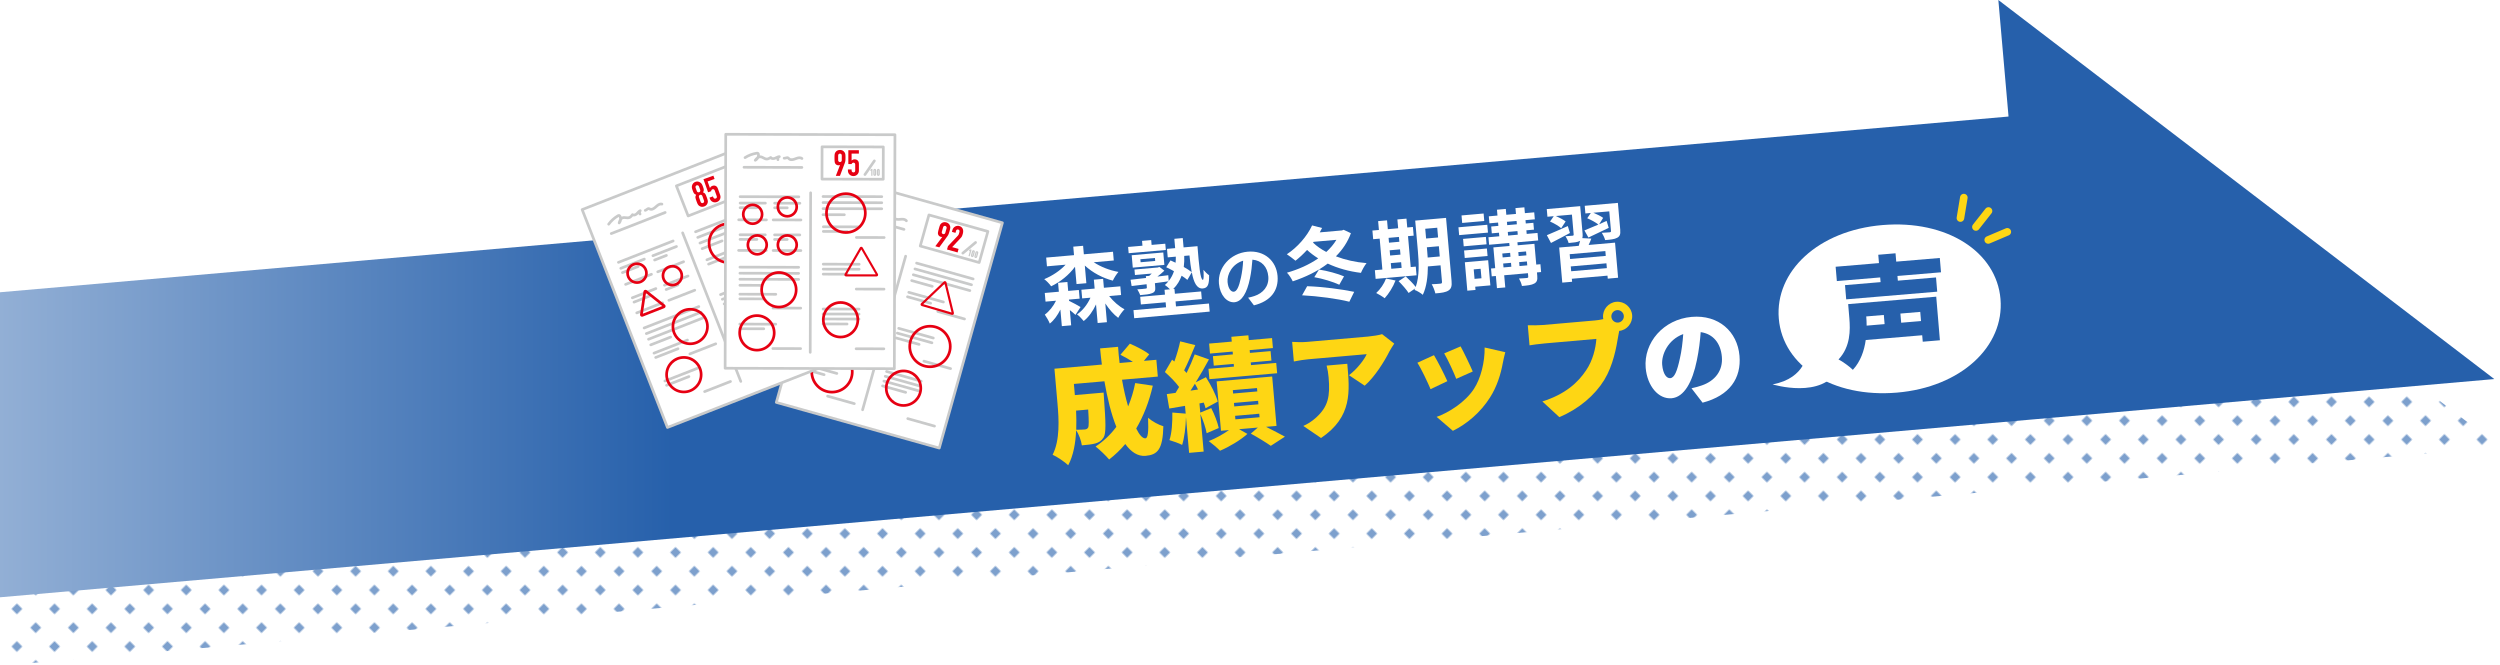 <?xml version="1.0" encoding="UTF-8"?>
<svg id="_レイヤー_2" data-name="レイヤー_2" xmlns="http://www.w3.org/2000/svg" xmlns:xlink="http://www.w3.org/1999/xlink" viewBox="0 0 1315.2 349.97">
  <defs>
    <style>
      .cls-1, .cls-2 {
        fill: none;
      }

      .cls-3 {
        fill: url(#_新規パターンスウォッチ_3);
        opacity: .6;
      }

      .cls-4 {
        filter: url(#drop-shadow-1);
      }

      .cls-5 {
        filter: url(#drop-shadow-2);
      }

      .cls-2 {
        stroke: #fed614;
        stroke-linecap: round;
        stroke-linejoin: round;
        stroke-width: 4px;
      }

      .cls-6 {
        fill: #c9caca;
      }

      .cls-7 {
        fill: #fff;
      }

      .cls-8 {
        fill: #fed614;
      }

      .cls-9 {
        fill: #e60012;
      }

      .cls-10 {
        fill: #2660ab;
      }

      .cls-11 {
        fill: url(#_名称未設定グラデーション_23);
      }
    </style>
    <pattern id="_新規パターンスウォッチ_3" data-name="新規パターンスウォッチ 3" x="0" y="0" width="14" height="14" patternTransform="translate(8789.75 -4471.04) rotate(-45)" patternUnits="userSpaceOnUse" viewBox="0 0 14 14">
      <g>
        <rect class="cls-1" width="14" height="14"/>
        <rect class="cls-10" x="5" y="5" width="4" height="4"/>
      </g>
    </pattern>
    <linearGradient id="_名称未設定グラデーション_23" data-name="名称未設定グラデーション 23" x1="0" y1="157.11" x2="1312.2" y2="157.11" gradientUnits="userSpaceOnUse">
      <stop offset="0" stop-color="#92afd5"/>
      <stop offset=".27" stop-color="#2660ab"/>
      <stop offset="1" stop-color="#2660ab"/>
    </linearGradient>
    <filter id="drop-shadow-1" filterUnits="userSpaceOnUse">
      <feOffset dx="3" dy="3"/>
      <feGaussianBlur result="blur" stdDeviation="0"/>
      <feFlood flood-color="#1d37bc" flood-opacity=".2"/>
      <feComposite in2="blur" operator="in"/>
      <feComposite in="SourceGraphic"/>
    </filter>
    <filter id="drop-shadow-2" filterUnits="userSpaceOnUse">
      <feOffset dx="3" dy="3"/>
      <feGaussianBlur result="blur-2" stdDeviation="0"/>
      <feFlood flood-color="#1d37bc" flood-opacity=".2"/>
      <feComposite in2="blur-2" operator="in"/>
      <feComposite in="SourceGraphic"/>
    </filter>
  </defs>
  <g id="bg">
    <polygon class="cls-3" points="1059.65 97.06 3 189.5 3 349.97 1073.58 256.3 1315.2 235.16 1054.29 35.75 1059.65 97.06"/>
    <polygon class="cls-11" points="1056.65 61.31 0 153.75 0 314.22 1070.58 220.55 1312.2 199.42 1051.29 0 1056.65 61.31"/>
  </g>
  <g id="_レイアウト" data-name="レイアウト">
    <g>
      <path class="cls-8" d="M606.47,202.88c-1.89,8.32-4.83,15.92-8.73,22.55,1.67,3.4,3.39,5.3,4.87,5.17,1.24-.11,1.71-3.26,1.36-10.82,2.22,1.92,5.56,3.75,8.05,4.46-.31,12.16-2.98,15.01-9.34,15.57-4.08.36-7.64-2.01-10.69-6.22-2.54,3.02-5.41,5.76-8.5,8.15-1.46-1.8-5.07-5.28-7.13-6.84,4.24-2.8,7.91-6.29,10.92-10.35-2.71-6.73-4.75-15.14-6.27-23.97l-16.06,1.4.51,5.87,15.13-1.32s.13,2.17.21,3.16c.92,12.61,1.11,18.32-.2,20.43-1.2,1.91-2.57,2.65-4.39,3.18-1.64.46-4.23.74-7.07.99-.34-2.52-1.57-5.84-3-7.95-.29,6.62-1.44,13.38-4.18,18.41-1.7-1.66-6.07-4.63-8.2-5.51,3.93-7.69,3.29-18.65,2.58-26.74l-1.62-18.53,24.95-2.18c-.37-2.83-.68-5.67-.93-8.51l9.45-.83c.19,2.85.44,5.69.81,8.52l6.98-.61c-2.04-1.31-4.53-2.71-6.55-3.72l4.96-5.85c3.3,1.39,7.86,3.73,10.2,5.58l-2.81,3.48,6.55-.57.77,8.83-18.84,1.65c.88,5.03,1.98,9.85,3.22,14.03,1.6-3.81,2.86-7.9,3.72-12.27l9.27,1.37ZM566.11,216c.15,3.16.2,6.58.07,10.08,1.87.02,3.48-.06,4.47-.14.8-.07,1.34-.3,1.78-.97.43-.78.45-3.34.04-9.52l-6.36.56Z"/>
      <path class="cls-8" d="M634.8,227.91c-.49-2.76-1.85-6.87-3.31-10.1l1.73,19.76-7.66.67-1.64-18.78c-.15,5.43-.85,10.9-2.02,14.61-1.57-.86-4.91-2-6.69-2.53,1.29-3.72,1.61-9.35,1.53-14.51l7.02.57-.36-4.08-8.28,1.41-1.29-7.6,4.61-.65c.6-.99,1.19-2.03,1.85-3.09-1.91-2.63-4.91-5.61-7.47-7.87l3.79-6.49,1.2.95c1.25-3.47,2.4-7.43,3.06-10.6l7.95,1.98c-1.9,4.58-4.01,9.62-5.87,13.27.48.46.89.92,1.3,1.38,1.63-3.38,3.14-6.81,4.25-9.77l7.51,2.64c-2.09,3.85-4.52,8.11-6.97,12.06l5.36-2.71c2.59,4,5.29,9.25,6.23,12.84l-6.42,3.49c-.2-.85-.54-1.88-.94-2.97l-2.26.45.42,4.82,5.77-2.37c1.72,3.27,3.34,7.61,3.96,10.48l-6.36,2.73ZM630.24,204.91c-.53-1.07-1.05-2.09-1.63-3.03-.76,1.25-1.53,2.44-2.3,3.62l3.93-.59ZM648.47,184.96l-11.92,1.04-.46-5.25,11.92-1.04-.22-2.53,8.96-.78.22,2.53,12.23-1.07.46,5.25-12.23,1.07.13,1.48,10.87-.95.44,5-10.87.95.12,1.42,13.28-1.16.48,5.43-35.64,3.12-.48-5.44,13.4-1.17-.12-1.42-10.5.92-.44-5,10.5-.92-.13-1.48ZM666.06,224.55c3.58,1.8,7.49,3.83,9.91,5.17l-7.42,4.82c-2.38-1.66-6.86-4.44-10.52-6.42l3.7-3.19-9.88.86,4.39,2.48c-3.58,3.24-9.55,6.81-14.41,8.85-1.44-1.49-4.06-3.69-5.92-5.08,3.61-1.37,7.65-3.66,10.63-5.78l-4.2.37-2.28-26,29.21-2.56,2.28,26-5.5.48ZM648.72,207.03l12.72-1.11-.16-1.79-12.72,1.11.16,1.79ZM649.31,213.82l12.72-1.11-.16-1.85-12.72,1.11.16,1.85ZM649.91,220.61l12.72-1.11-.16-1.85-12.72,1.11.16,1.85Z"/>
      <path class="cls-8" d="M731.03,184.7c-2.7,5.46-7.89,13.7-13.09,18.2l-8.26-5.5c4.32-3.3,8.17-8.37,9.3-11.08l-30.51,2.67c-2.72.24-4.62.59-7.8,1.18l-.9-10.31c2.56.15,5.19.23,7.9,0l32.05-2.8c2.04-.18,6.09-.78,7.36-1.27l6.41,4.98c-.66.99-1.92,2.91-2.46,3.95ZM694.96,230.42l-9.33-6.34c2.1-.93,4.29-2.18,6.71-4.38,6.4-5.79,7.49-11.17,6.61-21.24-.19-2.16-.47-3.94-1.04-6.13l10.87-.95c1.27,14.51,2.75,27.83-13.82,39.05Z"/>
      <path class="cls-8" d="M761.42,200.53l-8.84,4.2c-1.34-3.24-5.01-11.07-6.94-13.89l8.74-4c2.03,3.31,5.5,10.22,7.05,13.7ZM790.63,190.81c-1.09,6.07-3.13,12.6-6.74,18.26-5.08,8.04-12.4,14.09-19.56,17.58l-8.54-7.34c6.4-2.24,15.01-7.72,19.57-14.66,3.63-5.48,5.8-14.14,5.68-21.84l10.86,2.47c-.66,2.48-.96,4-1.26,5.52ZM774.79,195.43l-8.69,3.87c-1.13-3.01-4.37-10.07-6.34-13.39l8.64-3.68c1.47,2.61,5.2,10.37,6.38,13.19Z"/>
      <path class="cls-8" d="M850.31,158.77c4.2-.37,7.96,2.79,8.33,6.99.37,4.2-2.79,7.96-6.8,8.31-.23.95-.39,1.9-.51,2.66-.97,5.94-2.68,15.54-7.37,23.17-4.91,7.96-13.06,15.08-23.62,19.55l-8.94-8.24c12.17-3.87,18.67-9.91,23.02-16.39,3.53-5.22,5.03-11.52,5.4-16.53l-27.17,2.38c-3.03.26-6.41.75-8,1.01l-.92-10.56c1.94.08,6.04.03,8.08-.15l27.24-2.38c1.05-.09,2.77-.31,4.42-.7-.08-.24-.1-.49-.13-.8-.37-4.2,2.79-7.96,6.99-8.33ZM851.27,169.7c1.79-.16,3.14-1.77,2.99-3.56-.16-1.79-1.77-3.14-3.56-2.99s-3.14,1.77-2.99,3.56c.16,1.79,1.77,3.14,3.56,2.99Z"/>
      <path class="cls-7" d="M895.69,211.84l-5.83-7.58c2.32-.48,3.8-.95,5.38-1.48,6.93-2.35,11.24-7.73,10.6-15.09-.63-7.2-4.59-12.02-11.14-12.97-.33,4.58-.91,9.52-2.02,14.85-2.32,11.44-6.68,19.36-13.27,19.94-6.92.6-12.82-6.41-13.65-15.95-1.16-13.28,9.29-25.55,24.18-26.85,14.23-1.24,24.07,7.79,25.17,20.45,1.03,11.77-5.14,20.97-19.43,24.69ZM878.71,198.94c2.23-.2,3.61-3.74,5.05-10.39.9-3.9,1.46-8.39,1.75-12.8-8.06,2.95-11.53,10.85-11.07,16.15.42,4.85,2.32,7.22,4.27,7.05Z"/>
    </g>
    <g>
      <path class="cls-7" d="M565.55,140.32c-3.16,4.3-7.65,7.96-12.57,10.29-.81-1.21-2.46-2.88-3.64-3.75,4.27-1.74,8.35-4.49,11.26-7.61l-9.82.86-.4-4.6,14.64-1.28-.39-4.47,5.17-.45.39,4.47,15.34-1.34.4,4.6-10.52.92c3.61,2.42,8.33,4.26,12.99,5.09-1.01,1.1-2.33,3.21-2.96,4.59-5.38-1.38-10.66-4.19-14.74-7.94l.81,9.29-5.17.45-.8-9.12ZM562.4,158.26c1.8.86,5.18,2.68,6.07,3.27l-2.69,4.12c-.67-.65-1.82-1.61-2.96-2.52l.7,8.02-4.91.43-.76-8.72c-1.46,2.96-3.31,5.59-5.58,7.38-.53-1.46-1.76-3.42-2.62-4.72,2.37-1.75,4.47-4.41,5.9-7.32l-5.52.48-.4-4.56,7.41-.65-.41-4.69,4.91-.43.41,4.69,5.61-.49.4,4.56-5.61.49.06.66ZM583.51,155.75c2.28,2.89,5.25,5.5,8.07,6.94-1.1,1.11-2.56,3.1-3.31,4.53-2.36-1.74-4.77-4.49-6.8-7.58l.86,9.86-4.87.43-.86-9.78c-1.63,3.54-3.83,6.65-6.48,8.74-.84-1.03-2.4-2.71-3.53-3.49,2.96-1.98,5.46-5.2,7.09-8.79l-4.38.38-.4-4.56,6.97-.61-.41-4.69,4.87-.43.41,4.69,8.64-.76.4,4.56-6.27.55Z"/>
      <path class="cls-7" d="M613.32,131.5l-19.55,1.71-.29-3.29,7.54-.66-.22-2.54,4.82-.42.22,2.54,7.19-.63.29,3.29ZM618.66,161.2l17.36-1.52.37,4.25-39.72,3.48-.37-4.25,17.14-1.5-.23-2.63-13.02,1.14-.35-4.03,13.02-1.14-.22-2.54,2.85-.25c-.83-.86-1.93-1.82-2.67-2.28.7-.63,1.35-1.27,1.86-1.93-2.36.34-4.76.64-7.12.98l.17,1.97c.16,1.84-.16,2.71-1.66,3.28-1.4.61-3.42.79-6.27,1.03-.31-1.03-.99-2.17-1.5-3.05,1.76-.07,3.82-.29,4.34-.38.57-.05.73-.2.69-.68l-.14-1.62c-2.93.34-5.64.67-7.87.95l-.55-3.31c2.23-.24,5.07-.58,8.13-.93l-.08-.96,1.75-.15c.45-.39.9-.79,1.35-1.22l-8.85.77-.25-2.89,12.27-1.07.86-.3,2.6,1.98c-1.06,1.02-2.38,2.11-3.66,3.1,1.88-.21,3.8-.46,5.72-.72l.22,3.03c1.32-1.62,2.22-3.38,2.77-5.15-1.39-.76-2.78-1.48-4.07-2.07l2.25-3.6c.83.37,1.75.78,2.67,1.22.13-1.07.12-2.17.12-3.19l-4.25.37-.39-4.47,4.3-.38-.43-4.91,4.43-.39.43,4.91,7.32-.64c.76,9.7,1.47,17.81,2.83,17.69.48-.04.51-2.25.29-5.24.88,1.03,2.05,2.21,2.99,2.83.05,4.59-.52,6.72-3.28,6.96-3.16.28-4.82-3.11-5.82-8.5l-2.34,4c-.77-.68-1.8-1.43-3.02-2.21-.89,2.46-2.27,4.88-4.42,7.01l.66-.06.22,2.54,13.81-1.21.35,4.03-13.81,1.21.23,2.63ZM595.93,140.8l-.57-6.53,16.62-1.45.57,6.53-16.62,1.45ZM600.06,137.96l7.67-.67-.14-1.58-7.67.67.14,1.58ZM623,134.63c.07,1.85.02,3.8-.24,5.81,1.67.96,3.17,1.89,4.17,2.73-.49-2.52-.84-5.54-1.17-8.78l-2.76.24Z"/>
      <path class="cls-7" d="M659.67,160.64l-3.06-4.03c1.35-.26,2.33-.57,3.29-.87,4.5-1.48,7.79-5.09,7.33-10.33-.43-4.95-3.45-8.41-8.36-8.81-.24,3.09-.56,6.44-1.3,9.91-1.52,7.43-4.21,12.15-8.12,12.49-3.98.35-7.66-3.74-8.19-9.8-.72-8.28,5.83-15.97,15.12-16.79,8.89-.78,15.03,4.9,15.71,12.72.66,7.57-3.5,13.31-12.41,15.5ZM649.1,153.47c1.51-.13,2.71-2.51,3.75-7.48.59-2.73,1.01-5.83,1.14-8.84-5.81,1.74-8.54,7.25-8.2,11.2.32,3.62,1.91,5.25,3.3,5.13Z"/>
      <path class="cls-7" d="M710.69,122.67c-1.71,4.7-4.45,8.74-7.9,12.18,4.85,1.87,10.34,3.11,16.13,3.58-1.08,1.29-2.33,3.65-2.95,5.12-6.34-.77-12.23-2.42-17.48-4.88-5.34,4.09-11.75,7.12-18.4,9.34-.65-1.4-1.94-3.45-3.05-4.55,5.91-1.67,11.65-4.2,16.44-7.53-2.1-1.32-4.09-2.82-5.87-4.43-1.98,2.16-4.02,4.06-6.09,5.66-1.05-.88-3.32-2.62-4.54-3.4,5.47-3.57,10.58-9.32,13.29-15.17l5.24,1.35c-.37.78-.79,1.57-1.21,2.31l11.66-1.02.9-.34,3.82,1.79ZM687.68,150.57c8.19.26,18.12,1.6,24.73,2.96l-2.55,5.21c-6.15-1.58-16.56-2.97-24.86-3.39l2.67-4.78ZM690.76,127.64c1.93,1.86,4.28,3.51,6.97,4.91,2.13-1.95,3.93-4.05,5.32-6.38l-11.97,1.05-.32.42ZM693.9,141.81c4.48.67,9.87,2.18,13.17,3.57l-2.49,4.41c-3.18-1.49-8.72-3.21-13.16-3.97l2.48-4.02Z"/>
      <path class="cls-7" d="M745.22,144.83l-21.53,1.88-.4-4.56,3.95-.35-1.42-16.26-3.42.3-.4-4.56,3.42-.3-.41-4.65,4.69-.41.41,4.65,5.44-.48-.41-4.65,4.78-.42.41,4.65,2.98-.26.4,4.56-2.98.26,1.42,16.26,2.67-.23.4,4.56ZM734.15,147.57c-1.25,3.33-3.54,6.98-5.72,9.33-1.04-.84-3.19-2.15-4.44-2.75,2.13-1.91,4.17-4.87,5.17-7.61l4.99,1.02ZM730.51,125.13l.22,2.54,5.44-.48-.22-2.54-5.44.48ZM731.32,134.43l5.44-.48-.24-2.76-5.44.48.24,2.76ZM731.93,141.4l5.44-.48-.26-2.98-5.44.48.26,2.98ZM763.64,147.86c.23,2.59-.14,3.99-1.6,4.96-1.46.97-3.69,1.29-6.93,1.53-.29-1.34-1.15-3.57-1.92-4.82,1.9-.03,4-.26,4.61-.31.66-.06.86-.3.8-1l-.76-8.64-6.66.58c-.03,5.22-.65,10.79-2.67,14.94-.91-.85-3.2-2.24-4.38-2.58.11-.27.27-.51.37-.78l-3.46,2.38c-1.03-1.63-3.38-4.34-5.27-6.21l3.76-2.49c1.73,1.62,4,3.85,5.25,5.55,2.06-5.7,1.64-13.13,1.14-18.83l-1.41-16.09,16.22-1.42,2.91,33.23ZM749.79,120.35l.45,5.13,6.31-.55-.45-5.13-6.31.55ZM757.43,134.93l-.47-5.39-6.31.55.14,1.62c.1,1.14.21,2.41.29,3.77l6.36-.56Z"/>
      <path class="cls-7" d="M782.79,122.37l-15.17,1.33-.36-4.12,15.17-1.33.36,4.12ZM780.84,116.27l-11.62,1.02-.34-3.95,11.62-1.02.34,3.95ZM782.04,128.53l-12.01,1.05-.34-3.9,12.01-1.05.34,3.9ZM770.22,131.78l12.01-1.05.35,3.95-12.01,1.05-.35-3.95ZM784.06,150.13l-7.98.7.15,1.71-4.3.38-1.31-14.95,12.27-1.07,1.16,13.24ZM775.29,141.71l.44,5,3.64-.32-.44-5-3.64.32ZM810.75,143.12l-2.19.19.16,1.8c.19,2.19-.16,3.28-1.59,4.07-1.39.78-3.53,1.02-6.47,1.27-.24-1.22-.91-2.84-1.54-3.93,1.72-.06,3.65-.23,4.17-.28.57-.09.73-.24.68-.77l-.15-1.75-12.49,1.09.56,6.4-4.38.38-.56-6.4-2.19.19-.36-4.12,2.19-.19-.96-10.92,8.5-.74-.14-1.58-10.61.93-.34-3.95,5.7-.5-.17-1.89-3.77.33-.31-3.59,3.77-.33-.15-1.75-4.56.4-.32-3.68,4.56-.4-.27-3.07,4.65-.41.27,3.07,5.08-.44-.27-3.07,4.69-.41.27,3.07,4.91-.43.32,3.68-4.91.43.15,1.75,3.99-.35.31,3.59-3.99.35.17,1.89,5.7-.5.34,3.95-10.92.96.14,1.58,8.81-.77.96,10.92,2.19-.19.36,4.12ZM790.33,133.37l.18,2.06,4.12-.36-.18-2.06-4.12.36ZM790.97,140.69l4.12-.36-.18-2.06-4.12.36.18,2.06ZM792.91,118.44l5.08-.44-.15-1.75-5.08.45.15,1.75ZM793.39,123.92l5.08-.45-.17-1.89-5.08.44.17,1.89ZM798.75,132.64l.18,2.06,4.08-.36-.18-2.06-4.08.36ZM803.46,139.6l-.18-2.06-4.08.36.18,2.06,4.08-.36Z"/>
      <path class="cls-7" d="M837.17,125.52c-.43,1.19-.94,2.34-1.43,3.35l13.9-1.22,1.61,18.46-5.44.48-.14-1.58-18.76,1.64.14,1.58-5.17.45-1.62-18.46,10.3-.9c.28-.86.5-1.81.7-2.62l-.13.06c-1.31.69-3.24.86-5.91,1.09-.27-1.12-1.02-2.6-1.64-3.57,1.49-.09,3.2-.24,3.69-.28s.64-.23.6-.67l-.91-10.43-8.46.74c1.84.81,4.01,1.95,5.15,2.86l-2.34,3.56c-1.2-1.13-3.81-2.63-5.87-3.51l1.96-2.82-3.33.29-.35-4.03,17.58-1.54,1.27,14.51c.08.96.06,1.72-.15,2.31l4.75.25ZM825.91,122.57c-3.37,1.84-6.96,3.7-9.97,5.25l-2.17-4.09c2.77-1.13,6.94-2.99,11.02-4.81l1.12,3.66ZM844.54,132.08l-18.76,1.64.22,2.54,18.76-1.64-.22-2.54ZM845.33,141.06l-.22-2.54-18.76,1.64.22,2.54,18.76-1.64ZM852.37,121.1c.18,2.1-.16,3.2-1.59,3.98-1.39.78-3.49,1.01-6.34,1.22-.33-1.21-1.08-2.78-1.75-3.82,1.67-.06,3.6-.23,4.13-.27.57-.09.73-.24.69-.72l-.9-10.3-8.37.73c1.88.76,4.01,1.86,5.14,2.69l-2.09,3.36c1.27-.6,2.59-1.15,3.91-1.76l1.12,3.66c-3.64,1.78-7.55,3.62-10.69,5.09l-2.09-3.75c1.96-.79,4.56-1.86,7.33-3.07-1.33-1.12-3.88-2.49-5.86-3.33l1.88-2.77-2.85.25-.35-4.03,17.45-1.53,1.26,14.38Z"/>
    </g>
    <g class="cls-4">
      <rect class="cls-7" x="403.33" y="117.01" width="123.08" height="89.02" transform="translate(183.9 565.56) rotate(-74.34)"/>
      <g>
        <path class="cls-6" d="M491.13,233.43c-.06,0-.13,0-.19-.03l-85.72-24.02c-.38-.11-.6-.5-.5-.88l33.21-118.51c.05-.18.17-.34.34-.43.17-.09.36-.12.54-.07l85.72,24.02c.38.11.6.5.5.88l-33.21,118.51c-.05.18-.17.34-.34.43-.11.06-.23.09-.35.09M406.29,208.2l84.34,23.64,32.83-117.14-84.34-23.64-32.83,117.14Z"/>
        <path class="cls-6" d="M488.62,221.89c-.06,0-.13,0-.19-.03l-14.06-3.94c-.38-.11-.6-.5-.5-.88.11-.38.5-.6.88-.5l14.06,3.94c.38.11.6.5.5.88-.09.32-.38.52-.69.52"/>
        <path class="cls-6" d="M480.21,203.31c-.06,0-.13,0-.19-.03l-18.21-5.1c-.38-.11-.6-.5-.5-.88.11-.38.5-.6.88-.5l18.21,5.1c.38.11.6.5.5.88-.09.32-.38.52-.69.52"/>
        <path class="cls-6" d="M480.92,200.79c-.06,0-.13,0-.19-.03l-18.21-5.1c-.38-.11-.6-.5-.5-.88.11-.38.5-.6.88-.5l18.21,5.1c.38.11.6.5.5.88-.09.32-.38.52-.69.52"/>
        <path class="cls-6" d="M481.62,198.26c-.06,0-.13,0-.19-.03l-18.21-5.1c-.38-.11-.6-.5-.5-.88.11-.38.5-.6.88-.5l18.21,5.1c.38.11.6.5.5.88-.09.32-.38.52-.69.52"/>
        <path class="cls-6" d="M473.45,204.14c-.06,0-.13,0-.19-.03l-12.15-3.41c-.38-.11-.6-.5-.5-.88.11-.38.5-.6.88-.5l12.15,3.41c.38.11.6.5.5.88-.09.32-.38.52-.69.52"/>
        <path class="cls-9" d="M472.32,211.02c-5.4,0-9.8-4.39-9.8-9.8s4.39-9.8,9.8-9.8,9.8,4.39,9.8,9.8-4.39,9.8-9.8,9.8M472.32,192.86c-4.61,0-8.37,3.75-8.37,8.37s3.75,8.37,8.37,8.37,8.37-3.75,8.37-8.37-3.75-8.37-8.37-8.37"/>
        <path class="cls-6" d="M504.41,165.53c-.06,0-.13,0-.19-.03l-14.06-3.94c-.38-.11-.6-.5-.5-.88.11-.38.5-.6.88-.5l14.06,3.94c.38.11.6.5.5.88-.09.32-.38.52-.69.52"/>
        <path class="cls-6" d="M497.09,191.65c-.06,0-.13,0-.19-.03l-14.06-3.94c-.38-.11-.6-.5-.5-.88.11-.38.5-.6.88-.5l14.06,3.94c.38.11.6.5.5.88-.09.32-.38.52-.69.52"/>
        <path class="cls-6" d="M508.95,144.47c-.06,0-.13,0-.19-.03l-29.75-8.34c-.38-.11-.6-.5-.5-.88.11-.38.5-.6.88-.5l29.75,8.34c.38.11.6.5.5.88-.09.32-.38.52-.69.52"/>
        <path class="cls-6" d="M508.09,147.54c-.06,0-.13,0-.19-.03l-29.75-8.34c-.38-.11-.6-.5-.5-.88.11-.38.5-.6.88-.5l29.75,8.34c.38.11.6.5.5.88-.09.32-.38.52-.69.52"/>
        <path class="cls-6" d="M507.23,150.6c-.06,0-.13,0-.19-.03l-29.75-8.34c-.38-.11-.6-.5-.5-.88.11-.38.5-.6.88-.5l29.75,8.34c.38.11.6.5.5.88-.09.32-.38.52-.69.52"/>
        <path class="cls-6" d="M487.44,148.36c-.06,0-.13,0-.19-.03l-10.82-3.03c-.38-.11-.6-.5-.5-.88.11-.38.5-.6.88-.5l10.82,3.03c.38.11.6.5.5.88-.09.32-.38.52-.69.52"/>
        <path class="cls-6" d="M493.3,156.61c-.06,0-.13,0-.19-.03l-18.21-5.1c-.38-.11-.6-.5-.5-.88.11-.38.5-.6.88-.5l18.21,5.1c.38.11.6.5.5.88-.09.32-.38.52-.69.52"/>
        <path class="cls-6" d="M486.58,157.26c-.06,0-.13,0-.19-.03l-12.15-3.41c-.38-.11-.6-.5-.5-.88.11-.38.5-.6.88-.5l12.15,3.41c.38.11.6.5.5.88-.09.32-.38.52-.69.52"/>
        <path class="cls-6" d="M487.28,178.07c-.06,0-.13,0-.19-.03l-18.21-5.1c-.38-.11-.6-.5-.5-.88.11-.38.5-.6.88-.5l18.21,5.1c.38.11.6.5.5.88-.09.32-.38.52-.69.52"/>
        <path class="cls-6" d="M487.99,175.55c-.06,0-.13,0-.19-.03l-18.21-5.1c-.38-.11-.6-.5-.5-.88.11-.38.5-.6.88-.5l18.21,5.1c.38.11.6.5.5.88-.09.32-.38.52-.69.52"/>
        <path class="cls-6" d="M512.13,135.83c-.06,0-.13,0-.19-.03l-31.01-8.69c-.38-.11-.6-.5-.5-.88l4.58-16.35c.05-.18.17-.34.34-.43.17-.09.36-.12.54-.07l31.01,8.69c.18.05.34.17.43.34.09.17.12.36.07.54l-4.58,16.35c-.05.18-.17.34-.34.43-.11.06-.23.09-.35.09M482,125.93l29.64,8.31,4.2-14.97-29.64-8.31-4.2,14.97Z"/>
        <path class="cls-6" d="M508.02,128.32l-.42-.12s-.06,0-.08,0l-.51.23s-.06.04-.07.08l-.14.5s0,.09.04.12c.04.03.08.04.13.02l.28-.13-.71,2.54s0,.06.01.09c.02.03.04.05.07.06l.42.12s.02,0,.03,0c.05,0,.1-.03.11-.09l.92-3.28c.02-.06-.02-.13-.08-.15"/>
        <path class="cls-6" d="M509.85,129.32c-.01-.11-.04-.21-.09-.3-.05-.09-.11-.17-.19-.23-.08-.06-.17-.11-.26-.14-.1-.03-.2-.03-.3-.02-.1.01-.2.05-.28.1-.09.05-.16.12-.23.21-.07.09-.12.2-.15.32l-.54,1.93c-.04.12-.05.24-.04.35.01.11.04.21.09.3.05.09.11.17.19.23.08.06.17.11.26.14.06.02.13.03.2.03.03,0,.07,0,.1,0,.1-.01.2-.05.28-.1.09-.05.16-.12.23-.21.07-.09.12-.2.15-.32l.54-1.93c.03-.12.05-.24.04-.35M509.17,129.5l-.54,1.93c-.01.05-.04.07-.06.09-.02.01-.04.02-.07.01-.03,0-.04-.02-.05-.04,0-.02-.02-.05,0-.1l.54-1.93c.01-.05.04-.07.06-.09.02-.01.04-.02.07,0,.03,0,.04.02.05.04,0,.02.02.05,0,.1"/>
        <path class="cls-6" d="M511.66,129.83c-.01-.11-.04-.21-.09-.3-.05-.09-.11-.17-.19-.23-.08-.06-.17-.11-.26-.14-.1-.03-.2-.03-.3-.02-.1.01-.2.05-.28.1-.09.05-.16.12-.23.21-.07.09-.12.2-.15.32l-.54,1.93c-.03.12-.05.24-.04.35.01.11.04.21.09.3.05.09.11.17.19.23.08.06.17.11.26.14.06.02.13.03.2.03.03,0,.07,0,.1,0,.1-.01.2-.05.28-.1.09-.05.16-.12.23-.21.07-.09.12-.2.15-.32l.54-1.93c.03-.12.05-.24.04-.35M510.98,130l-.54,1.93c-.01.05-.04.07-.06.09-.02.01-.04.02-.07,0-.03,0-.04-.02-.05-.04,0-.02-.02-.05,0-.1h0s.54-1.93.54-1.93c.01-.05.04-.07.06-.09.01,0,.03-.01.04-.01,0,0,.02,0,.03,0,.03,0,.04.02.05.04,0,.02.02.05,0,.1"/>
        <path class="cls-6" d="M503.52,130.89c-.2,0-.41-.09-.55-.26-.25-.3-.21-.75.09-1.01l6.71-5.61c.3-.25.75-.21,1.01.09.25.3.21.75-.09,1.01l-6.71,5.61c-.13.11-.3.17-.46.17"/>
        <path class="cls-9" d="M497.99,162.67c-.08,0-.16-.01-.24-.03l-15.85-4.64c-.3-.09-.53-.33-.6-.63-.07-.3.02-.62.24-.84l11.94-11.4c.22-.21.55-.29.85-.21.3.09.53.33.6.63l3.9,16.04c.07.3-.02.62-.24.84-.16.16-.38.24-.6.24M482.7,157.02l14.9,4.37-3.67-15.09-11.23,10.72Z"/>
        <g>
          <path class="cls-9" d="M492.72,121.67l-.03-.05c-.07.03-.18.05-.32.04s-.31-.04-.52-.1c-.33-.09-.61-.26-.85-.49-.24-.24-.4-.5-.49-.79-.05-.15-.08-.3-.09-.45,0-.15,0-.35.03-.57.03-.23.09-.51.17-.85.08-.34.19-.76.34-1.28.12-.43.22-.78.31-1.05.09-.27.17-.5.26-.68.08-.18.17-.33.26-.45.09-.12.2-.24.33-.36.36-.33.77-.55,1.24-.66.47-.11.96-.09,1.47.06.51.14.94.38,1.28.72.34.34.58.74.71,1.2.04.17.08.33.1.48.02.15.02.33,0,.52-.02.2-.07.44-.13.71-.06.28-.16.63-.28,1.06-.11.4-.21.73-.3.99-.09.26-.17.48-.25.66-.08.18-.17.34-.25.48s-.18.29-.29.44l-4.28,5.87-2.09-.58,3.65-4.88ZM492.47,118.96c-.08.28-.05.53.09.75.14.22.32.37.57.44.24.07.48.04.71-.08.23-.12.39-.32.46-.6l.68-2.42c.08-.28.05-.53-.09-.75-.14-.22-.32-.37-.57-.44-.24-.07-.48-.04-.71.08s-.39.32-.46.6l-.68,2.42Z"/>
          <path class="cls-9" d="M495.68,126.5l5.14-5.41c.26-.27.43-.52.53-.75.09-.23.19-.52.28-.88.04-.16.09-.33.12-.51.04-.18.05-.34.03-.49-.02-.15-.07-.29-.17-.41-.1-.13-.26-.22-.49-.29-.28-.08-.53-.06-.73.05-.21.11-.36.32-.44.63l-.3,1.06-1.87-.52.29-1.02c.11-.39.28-.74.53-1.04s.52-.54.85-.73c.32-.19.67-.31,1.06-.37.38-.06.77-.03,1.16.08.49.14.88.34,1.18.62.3.27.52.6.66.96.14.37.21.76.2,1.18,0,.42-.07.85-.19,1.29-.09.32-.17.58-.24.79-.07.21-.15.41-.24.59-.09.19-.21.36-.35.53-.14.17-.32.38-.55.62l-4.22,4.52,3.37.94-.52,1.87-5.56-1.56.49-1.76Z"/>
        </g>
        <path class="cls-6" d="M472.57,118.4c-.06,0-.13,0-.19-.03l-29.33-8.22c-.38-.11-.6-.5-.5-.88.11-.38.5-.6.88-.5l29.33,8.22c.38.11.6.5.5.88-.09.32-.38.52-.69.52"/>
        <path class="cls-6" d="M461.53,111.08c-.38,0-.69-.29-.71-.67-.01-.18,0-.37.05-.54-.19.03-.38.06-.57.08-.88.09-1.92-.16-2.48-.86-.67.17-1.47.29-2.25.01-.68-.24-1.19-.73-1.63-1.16-.39-.38-.76-.74-1.18-.85-.19-.05-.41-.07-.72.01-.53.54-1.21.93-1.96,1.09-.33.07-.66-.1-.8-.4-.14-.3-.05-.66.22-.87.41-.31,1.01-.77,1.71-1.05.2-.27.35-.57.43-.89.01-.06.02-.11.02-.15-.03,0-.06,0-.1-.01-2.08-.25-4.24-.05-6.24.57-.38.12-.78-.09-.89-.47-.12-.38.09-.78.47-.89,2.19-.68,4.55-.89,6.83-.62.21.03.61.07.93.36.39.35.52.9.37,1.55-.03.12-.06.24-.1.35.07.01.13.03.2.05.77.21,1.31.73,1.79,1.2.37.36.73.7,1.11.84.53.19,1.19.02,1.93-.19.18-.05.38-.03.55.06.17.09.29.25.34.43.1.36.74.52,1.28.47.23-.02.46-.07.71-.11.6-.11,1.27-.23,1.97-.08.34.08.58.39.55.74-.02.35-.29.63-.64.67-.26.03-.51.32-.49.58.02.39-.28.73-.67.75-.01,0-.03,0-.04,0"/>
        <path class="cls-6" d="M473.84,113.88c-.22,0-.44-.1-.58-.29-.43-.59-1.48-.59-2.06-.54-.07,0-.15.01-.22.02-1.45.13-3.44.32-4.34-1.22-.05-.08-.09-.16-.12-.24-.04-.08-.09-.18-.12-.21-.06-.06-.37-.05-.57-.05-.37,0-.83.02-1.27-.19-.36-.17-.5-.6-.33-.96.17-.36.6-.5.96-.33.12.06.37.06.61.05.47-.01,1.11-.02,1.6.46.2.2.31.41.39.59.03.06.05.11.08.15.41.7,1.54.66,2.97.52.08,0,.15-.01.23-.02,1.55-.14,2.71.25,3.35,1.12.23.32.16.77-.16,1-.13.09-.27.14-.42.14"/>
        <path class="cls-6" d="M450.79,213.31c-.06,0-.13,0-.19-.03-.38-.11-.6-.5-.5-.88l22.65-80.82c.11-.38.5-.6.88-.5.38.11.6.5.5.88l-22.65,80.82c-.09.32-.38.52-.69.52"/>
        <path class="cls-6" d="M447.22,140c-.06,0-.13,0-.19-.03l-14.06-3.94c-.38-.11-.6-.5-.5-.88.11-.38.5-.6.88-.5l14.06,3.94c.38.11.6.5.5.88-.09.32-.38.52-.69.52"/>
        <path class="cls-6" d="M464.71,144.91c-.06,0-.13,0-.19-.03l-14.06-3.94c-.38-.11-.6-.5-.5-.88.11-.38.5-.6.88-.5l14.06,3.94c.38.11.6.5.5.88-.09.32-.38.52-.69.52"/>
        <path class="cls-6" d="M442.87,155.51c-.06,0-.13,0-.19-.03l-14.06-3.94c-.38-.11-.6-.5-.5-.88.11-.38.5-.6.88-.5l14.06,3.94c.38.11.6.5.5.88-.09.32-.38.52-.69.52"/>
        <path class="cls-6" d="M460.36,160.41c-.06,0-.13,0-.19-.03l-14.06-3.94c-.38-.11-.6-.5-.5-.88.11-.38.5-.6.88-.5l14.06,3.94c.38.11.6.5.5.88-.09.32-.38.52-.69.52"/>
        <path class="cls-6" d="M452.19,189.57c-.06,0-.13,0-.19-.03l-14.06-3.94c-.38-.11-.6-.5-.5-.88.11-.38.5-.6.88-.5l14.06,3.94c.38.11.6.5.5.88-.09.32-.38.52-.69.52"/>
        <path class="cls-6" d="M446.44,210.07c-.06,0-.13,0-.19-.03l-14.06-3.94c-.38-.11-.6-.5-.5-.88.11-.38.5-.6.88-.5l14.06,3.94c.38.11.6.5.5.88-.09.32-.38.52-.69.52"/>
        <path class="cls-6" d="M449.03,131.37c-.06,0-.13,0-.19-.03l-12.8-3.59c-.38-.11-.6-.5-.5-.88.11-.38.5-.6.88-.5l12.8,3.59c.38.11.6.5.5.88-.09.32-.38.52-.69.52"/>
        <path class="cls-6" d="M466.89,132.88c-.06,0-.13,0-.19-.03l-29.75-8.34c-.38-.11-.6-.5-.5-.88.11-.38.5-.6.88-.5l29.75,8.34c.38.11.6.5.5.88-.09.32-.38.52-.69.52"/>
        <path class="cls-6" d="M456.89,168.58c-.06,0-.13,0-.19-.03l-29.75-8.34c-.38-.11-.6-.5-.5-.88.11-.38.5-.6.88-.5l29.75,8.34c.38.11.6.5.5.88-.09.32-.38.52-.69.52"/>
        <path class="cls-6" d="M456.03,171.64c-.06,0-.13,0-.19-.03l-29.75-8.34c-.38-.11-.6-.5-.5-.88.11-.38.5-.6.88-.5l29.75,8.34c.38.11.6.5.5.88-.09.32-.38.52-.69.52"/>
        <path class="cls-6" d="M455.17,174.71c-.06,0-.13,0-.19-.03l-29.75-8.34c-.38-.11-.6-.5-.5-.88.11-.38.5-.6.88-.5l29.75,8.34c.38.11.6.5.5.88-.09.32-.38.52-.69.52"/>
        <path class="cls-6" d="M435.38,172.47c-.06,0-.13,0-.19-.03l-10.82-3.03c-.38-.11-.6-.5-.5-.88.11-.38.5-.6.88-.5l10.82,3.03c.38.11.6.5.5.88-.09.32-.38.52-.69.52"/>
        <path class="cls-6" d="M466.52,136.28c-.06,0-.13,0-.19-.03l-12.8-3.59c-.38-.11-.6-.5-.5-.88.11-.38.5-.6.88-.5l12.8,3.59c.38.11.6.5.5.88-.09.32-.38.52-.69.52"/>
        <path class="cls-6" d="M444.12,132.52c-.06,0-.13,0-.19-.03l-8.54-2.39c-.38-.11-.6-.5-.5-.88.11-.38.5-.6.88-.5l8.54,2.39c.38.11.6.5.5.88-.09.32-.38.52-.69.52"/>
        <path class="cls-6" d="M459.48,136.83c-.06,0-.13,0-.19-.03l-6.42-1.8c-.38-.11-.6-.5-.5-.88.11-.38.5-.6.88-.5l6.42,1.8c.38.11.6.5.5.88-.09.32-.38.52-.69.52"/>
        <path class="cls-6" d="M444.54,147.42c-.06,0-.13,0-.19-.03l-12.8-3.59c-.38-.11-.6-.5-.5-.88.11-.38.5-.6.88-.5l12.8,3.59c.38.11.6.5.5.88-.09.32-.38.52-.69.52"/>
        <path class="cls-6" d="M462.02,152.32c-.06,0-.13,0-.19-.03l-12.8-3.59c-.38-.11-.6-.5-.5-.88.11-.38.5-.6.88-.5l12.8,3.59c.38.11.6.5.5.88-.09.32-.38.52-.69.52"/>
        <path class="cls-6" d="M439.62,148.57c-.06,0-.13,0-.19-.03l-8.54-2.39c-.38-.11-.6-.5-.5-.88.11-.38.5-.6.88-.5l8.54,2.39c.38.11.6.5.5.88-.09.32-.38.52-.69.52"/>
        <path class="cls-6" d="M441.51,179.05c-.06,0-.13,0-.19-.03l-18.21-5.1c-.38-.11-.6-.5-.5-.88.11-.38.5-.6.88-.5l18.21,5.1c.38.11.6.5.5.88-.09.32-.38.52-.69.52"/>
        <path class="cls-6" d="M434.79,179.69c-.06,0-.13,0-.19-.03l-12.15-3.41c-.38-.11-.6-.5-.5-.88.11-.38.5-.6.88-.5l12.15,3.41c.38.11.6.5.5.88-.09.32-.38.52-.69.52"/>
        <path class="cls-6" d="M480.52,178.9c-.06,0-.13,0-.19-.03l-12.15-3.41c-.38-.11-.6-.5-.5-.88.11-.38.5-.6.88-.5l12.15,3.41c.38.11.6.5.5.88-.09.32-.38.52-.69.52"/>
        <path class="cls-6" d="M437.26,194.19c-.06,0-.13,0-.19-.03l-18.21-5.1c-.38-.11-.6-.5-.5-.88.11-.38.5-.6.88-.5l18.21,5.1c.38.11.6.5.5.88-.09.32-.38.52-.69.52"/>
        <path class="cls-6" d="M430.55,194.84c-.06,0-.13,0-.19-.03l-12.15-3.41c-.38-.11-.6-.5-.5-.88.11-.38.5-.6.88-.5l12.15,3.41c.38.11.6.5.5.88-.09.32-.38.52-.69.52"/>
        <path class="cls-6" d="M454.98,152.88c-.06,0-.13,0-.19-.03l-6.42-1.8c-.38-.11-.6-.5-.5-.88.11-.38.5-.6.88-.5l6.42,1.8c.38.11.6.5.5.88-.09.32-.38.52-.69.52"/>
        <path class="cls-9" d="M434.7,204c-3.04,0-5.9-1.18-8.05-3.33-2.15-2.15-3.33-5.01-3.33-8.05s1.18-5.9,3.33-8.05c2.15-2.15,5.01-3.33,8.05-3.33s5.9,1.18,8.05,3.33c2.15,2.15,3.33,5.01,3.33,8.05s-1.18,5.9-3.33,8.05c-2.15,2.15-5.01,3.33-8.05,3.33M434.7,182.66c-5.49,0-9.95,4.47-9.95,9.95s4.46,9.95,9.95,9.95,9.95-4.46,9.95-9.95-4.47-9.95-9.95-9.95"/>
        <path class="cls-9" d="M455.15,160.54c-3.45,0-6.26-2.81-6.26-6.26s2.81-6.26,6.26-6.26,6.26,2.81,6.26,6.26-2.81,6.26-6.26,6.26M455.15,149.46c-2.66,0-4.83,2.17-4.83,4.83s2.17,4.83,4.83,4.83,4.83-2.17,4.83-4.83-2.17-4.83-4.83-4.83"/>
        <path class="cls-9" d="M442.01,140.13c-3.45,0-6.26-2.81-6.26-6.26s2.81-6.26,6.26-6.26,6.26,2.81,6.26,6.26-2.81,6.26-6.26,6.26M442.01,129.05c-2.66,0-4.83,2.17-4.83,4.83s2.17,4.83,4.83,4.83,4.83-2.17,4.83-4.83-2.17-4.83-4.83-4.83"/>
        <path class="cls-9" d="M436.69,155.26c-3.45,0-6.26-2.81-6.26-6.26s2.81-6.26,6.26-6.26,6.26,2.81,6.26,6.26-2.81,6.26-6.26,6.26M436.69,144.17c-2.66,0-4.83,2.17-4.83,4.83s2.17,4.83,4.83,4.83,4.83-2.17,4.83-4.83-2.17-4.83-4.83-4.83"/>
        <path class="cls-9" d="M462.45,146.33c-.1,0-.2-.01-.3-.04l-10.92-3.2c-.37-.11-.65-.41-.74-.78-.09-.37.03-.77.3-1.03l8.23-7.86c.28-.27.68-.36,1.05-.25.37.11.65.41.74.78l2.69,11.06c.09.37-.03.77-.3,1.03-.2.19-.47.3-.75.3M452.22,141.88l9.75,2.86-2.4-9.88-7.35,7.02ZM460.01,134.44s0,0,0,0"/>
        <path class="cls-9" d="M448.88,185.54c-.1,0-.2-.01-.3-.04l-19.62-5.75c-.37-.11-.65-.41-.74-.78-.09-.37.03-.77.3-1.03l14.79-14.12c.28-.27.68-.36,1.05-.25.37.11.65.41.74.78l4.83,19.87c.09.37-.03.77-.3,1.03-.2.19-.47.3-.75.3M429.95,178.55l18.45,5.41-4.54-18.68-13.91,13.28ZM444.29,164.85h0s0,0,0,0"/>
        <rect class="cls-7" x="322.64" y="86.8" width="89.02" height="123.08" transform="translate(-28.81 144.04) rotate(-21.38)"/>
        <path class="cls-6" d="M348.13,222.59c-.1,0-.2-.02-.29-.06-.17-.08-.31-.22-.38-.39l-44.87-114.61c-.07-.18-.07-.37.01-.55.08-.17.22-.31.39-.38l82.9-32.45c.37-.14.78.04.93.41l44.87,114.61c.14.37-.04.78-.41.93l-82.9,32.45c-.08.03-.17.05-.26.05M304.19,107.67l44.34,113.28,81.57-31.93-44.34-113.28-81.57,31.93Z"/>
        <path class="cls-6" d="M318.57,120.59c-.29,0-.56-.17-.67-.45-.14-.37.04-.78.41-.93l28.36-11.1c.37-.14.78.04.93.41.14.37-.04.78-.41.93l-28.36,11.1c-.09.03-.17.05-.26.05"/>
        <path class="cls-6" d="M317.21,115.66c-.14,0-.29-.04-.42-.14-.32-.23-.39-.68-.16-1,1.34-1.86,3.1-3.45,5.08-4.61.18-.11.53-.31.96-.27.52.04.96.4,1.23,1.02.05.11.09.23.13.35.06-.03.12-.06.19-.08.74-.29,1.49-.2,2.15-.12.51.06,1,.12,1.39,0,.54-.17.96-.7,1.43-1.32.11-.15.29-.25.47-.28.19-.03.38.02.53.14.3.23.91-.03,1.31-.4.17-.15.33-.33.5-.52.41-.45.87-.95,1.53-1.25.32-.14.7-.03.89.26.19.29.15.68-.11.92-.19.18-.21.56-.05.76.26.3.22.75-.08,1.01-.3.26-.75.22-1.01-.08-.12-.14-.22-.3-.29-.46-.13.14-.26.28-.41.41-.65.6-1.63,1.03-2.49.81-.44.54-1,1.11-1.78,1.36-.69.22-1.39.14-2,.06-.54-.07-1.05-.13-1.45.03-.18.07-.37.19-.57.44-.1.75-.4,1.47-.91,2.05-.22.25-.58.32-.88.16-.29-.16-.44-.5-.35-.82.14-.49.34-1.22.73-1.87,0-.33-.06-.67-.19-.97-.03-.06-.05-.1-.07-.13-.02.01-.05.03-.09.05-1.81,1.06-3.41,2.51-4.64,4.21-.14.19-.36.3-.58.3"/>
        <path class="cls-6" d="M336.46,108.39c-.33,0-.63-.24-.7-.58-.08-.39.18-.76.56-.84.14-.03.33-.18.52-.33.37-.29.87-.69,1.56-.6.28.04.49.15.67.23.06.03.11.05.15.07.75.31,1.62-.4,2.69-1.37.06-.05.11-.1.17-.15,1.16-1.05,2.31-1.43,3.35-1.12.38.11.59.51.48.89-.11.38-.51.59-.89.48-.7-.21-1.54.42-1.97.81-.05.05-.11.1-.17.15-.87.79-2,1.82-3.28,1.82-.3,0-.61-.06-.92-.19-.09-.04-.17-.08-.24-.11-.08-.04-.18-.09-.22-.1-.09-.01-.33.18-.48.3-.29.23-.65.51-1.13.61-.05,0-.09.01-.14.01"/>
        <path class="cls-6" d="M386.71,198.37c-.29,0-.56-.17-.67-.45l-30.59-78.15c-.14-.37.04-.78.41-.93.37-.14.78.04.93.41l30.59,78.15c.14.37-.04.78-.41.93-.09.03-.17.05-.26.05"/>
        <path class="cls-6" d="M326.11,147.33c-.29,0-.56-.17-.67-.45-.14-.37.04-.78.41-.93l13.6-5.32c.37-.14.78.04.93.41s-.04.78-.41.93l-13.6,5.32c-.09.03-.17.05-.26.05"/>
        <path class="cls-6" d="M343.02,140.71c-.29,0-.56-.17-.67-.45-.14-.37.04-.78.41-.93l13.6-5.32c.37-.14.78.04.93.41.14.37-.04.78-.41.93l-13.6,5.32c-.09.03-.17.05-.26.05"/>
        <path class="cls-6" d="M331.98,162.32c-.29,0-.56-.17-.67-.45-.14-.37.04-.78.41-.93l13.6-5.32c.37-.14.78.04.93.41.14.37-.04.78-.41.93l-13.6,5.32c-.09.03-.17.05-.26.05"/>
        <path class="cls-6" d="M348.89,155.7c-.29,0-.56-.17-.67-.45-.14-.37.04-.78.41-.93l13.6-5.32c.37-.14.78.04.93.41.14.37-.04.78-.41.93l-13.6,5.32c-.09.03-.17.05-.26.05"/>
        <path class="cls-6" d="M359.93,183.9c-.29,0-.56-.17-.67-.45-.14-.37.04-.78.41-.93l13.6-5.32c.37-.14.78.04.93.41.14.37-.04.78-.41.93l-13.6,5.32c-.09.03-.17.05-.26.05"/>
        <path class="cls-6" d="M387.13,133.25c-.29,0-.56-.17-.67-.45-.14-.37.04-.78.41-.93l13.6-5.32c.37-.14.78.04.93.41.14.37-.04.78-.41.93l-13.6,5.32c-.09.03-.17.05-.26.05"/>
        <path class="cls-6" d="M397.02,158.52c-.29,0-.56-.17-.67-.45-.14-.37.04-.78.41-.93l13.6-5.32c.37-.14.78.04.93.41.14.37-.04.78-.41.93l-13.6,5.32c-.09.03-.17.05-.26.05"/>
        <path class="cls-6" d="M367.69,203.72c-.29,0-.56-.17-.67-.45-.14-.37.04-.78.41-.93l13.6-5.32c.37-.14.78.04.93.41.14.37-.04.78-.41.93l-13.6,5.32c-.09.03-.17.05-.26.05"/>
        <path class="cls-6" d="M408.47,187.76c-.29,0-.56-.17-.67-.45-.14-.37.04-.78.41-.93l13.6-5.32c.37-.14.78.04.93.41s-.04.78-.41.93l-13.6,5.32c-.09.03-.17.05-.26.05"/>
        <path class="cls-6" d="M323.58,138.87c-.29,0-.56-.17-.67-.45-.14-.37.04-.78.41-.93l12.38-4.85c.37-.14.78.04.93.41.14.37-.04.78-.41.93l-12.38,4.85c-.09.03-.17.05-.26.05"/>
        <path class="cls-6" d="M322.35,135.73c-.29,0-.56-.17-.67-.45-.14-.37.04-.78.41-.93l28.77-11.26c.37-.14.78.04.93.41.14.37-.04.78-.41.93l-28.77,11.26c-.09.03-.17.05-.26.05"/>
        <path class="cls-6" d="M335.86,170.25c-.29,0-.56-.17-.67-.45-.14-.37.04-.78.41-.93l28.77-11.26c.37-.14.78.04.93.41.14.37-.04.78-.41.93l-28.77,11.26c-.09.03-.17.05-.26.05"/>
        <path class="cls-6" d="M337.02,173.22c-.29,0-.56-.17-.67-.45-.14-.37.04-.78.41-.93l28.77-11.26c.37-.14.78.04.93.41.14.37-.04.78-.41.93l-28.77,11.26c-.09.03-.17.05-.26.05"/>
        <path class="cls-6" d="M338.18,176.18c-.29,0-.56-.17-.67-.45-.14-.37.04-.78.41-.93l28.77-11.26c.37-.14.78.04.93.41.14.37-.04.78-.41.93l-28.77,11.26c-.09.03-.17.05-.26.05"/>
        <path class="cls-6" d="M339.34,179.14c-.29,0-.56-.17-.67-.45-.14-.37.04-.78.41-.93l10.46-4.1c.37-.14.78.04.93.41.14.37-.04.78-.41.93l-10.46,4.1c-.09.03-.17.05-.26.05"/>
        <path class="cls-6" d="M362.91,119.65c-.29,0-.56-.17-.67-.45-.14-.37.04-.78.41-.93l28.77-11.26c.37-.14.78.04.93.41.14.37-.04.78-.41.93l-28.77,11.26c-.09.03-.17.05-.26.05"/>
        <path class="cls-6" d="M364.07,122.61c-.29,0-.56-.17-.67-.45-.14-.37.04-.78.41-.93l28.77-11.26c.37-.14.78.04.93.41.14.37-.04.78-.41.93l-28.77,11.26c-.09.03-.17.05-.26.05"/>
        <path class="cls-6" d="M365.23,125.58c-.29,0-.56-.17-.67-.45-.14-.37.04-.78.41-.93l28.77-11.26c.37-.14.78.04.93.41.14.37-.04.78-.41.93l-28.77,11.26c-.09.03-.17.05-.26.05"/>
        <path class="cls-6" d="M366.39,128.54c-.29,0-.56-.17-.67-.45-.14-.37.04-.78.41-.93l10.46-4.1c.37-.14.78.04.93.41.14.37-.04.78-.41.93l-10.46,4.1c-.09.03-.17.05-.26.05"/>
        <path class="cls-6" d="M340.49,132.24c-.29,0-.56-.17-.67-.45-.14-.37.04-.78.41-.93l12.38-4.85c.37-.14.78.04.93.41.14.37-.04.78-.41.93l-12.38,4.85c-.09.03-.17.05-.26.05"/>
        <path class="cls-6" d="M324.46,141.13c-.29,0-.56-.17-.67-.45-.14-.37.04-.78.41-.93l8.26-3.23c.37-.14.78.04.93.41.14.37-.04.78-.41.93l-8.26,3.23c-.09.03-.17.05-.26.05"/>
        <path class="cls-6" d="M341.38,134.51c-.29,0-.56-.17-.67-.45-.14-.37.04-.78.41-.93l6.2-2.43c.37-.14.78.04.93.41.14.37-.04.78-.41.93l-6.2,2.43c-.09.03-.17.05-.26.05"/>
        <path class="cls-6" d="M329.65,154.38c-.29,0-.56-.17-.67-.45-.14-.37.04-.78.41-.93l12.38-4.85c.37-.14.78.04.93.41.14.37-.04.78-.41.93l-12.38,4.85c-.09.03-.17.05-.26.05"/>
        <path class="cls-6" d="M346.57,147.76c-.29,0-.56-.17-.67-.45-.14-.37.04-.78.41-.93l12.38-4.85c.37-.14.78.04.93.41s-.04.78-.41.93l-12.38,4.85c-.09.03-.17.05-.26.05"/>
        <path class="cls-6" d="M330.54,156.65c-.29,0-.56-.17-.67-.45-.14-.37.04-.78.41-.93l8.26-3.23c.37-.14.78.04.93.41.14.37-.04.78-.41.93l-8.26,3.23c-.09.03-.17.05-.26.05"/>
        <path class="cls-6" d="M341.05,183.5c-.29,0-.56-.17-.67-.45-.14-.37.04-.78.41-.93l17.61-6.89c.37-.14.78.04.93.41.14.37-.04.78-.41.93l-17.61,6.89c-.09.03-.17.05-.26.05"/>
        <path class="cls-6" d="M341.94,185.77c-.29,0-.56-.17-.67-.45-.14-.37.04-.78.41-.93l11.75-4.6c.37-.14.78.04.93.41.14.37-.04.78-.41.93l-11.75,4.6c-.09.03-.17.05-.26.05"/>
        <path class="cls-6" d="M368.88,134.4c-.29,0-.56-.17-.67-.45-.14-.37.04-.78.41-.93l17.61-6.89c.37-.14.78.04.93.41.14.37-.04.78-.41.93l-17.61,6.89c-.09.03-.17.05-.26.05"/>
        <path class="cls-6" d="M369.77,136.67c-.29,0-.56-.17-.67-.45-.14-.37.04-.78.41-.93l11.75-4.6c.37-.14.78.04.93.41.14.37-.04.78-.41.93l-11.75,4.6c-.09.03-.17.05-.26.05"/>
        <path class="cls-6" d="M377.01,155.15c-.29,0-.56-.17-.67-.45-.14-.37.04-.78.41-.93l17.61-6.89c.37-.14.78.04.93.41s-.04.78-.41.93l-17.61,6.89c-.09.03-.17.05-.26.05"/>
        <path class="cls-6" d="M376.05,152.71c-.29,0-.56-.17-.67-.45-.14-.37.04-.78.41-.93l17.61-6.89c.37-.14.78.04.93.41s-.04.78-.41.93l-17.61,6.89c-.09.03-.17.05-.26.05"/>
        <path class="cls-6" d="M377.96,157.59c-.29,0-.56-.17-.67-.45-.14-.37.04-.78.41-.93l11.75-4.6c.37-.14.78.04.93.41.14.37-.04.78-.41.93l-11.75,4.6c-.09.03-.17.05-.26.05"/>
        <path class="cls-6" d="M386.56,179.56c-.29,0-.56-.17-.67-.45-.14-.37.04-.78.41-.93l17.61-6.89c.37-.14.78.04.93.41.14.37-.04.78-.41.93l-17.61,6.89c-.09.03-.17.05-.26.05"/>
        <path class="cls-6" d="M385.61,177.12c-.29,0-.56-.17-.67-.45-.14-.37.04-.78.41-.93l17.61-6.89c.37-.14.78.04.93.41.14.37-.04.78-.41.93l-17.61,6.89c-.09.03-.17.05-.26.05"/>
        <path class="cls-6" d="M384.65,174.68c-.29,0-.56-.17-.67-.45-.14-.37.04-.78.41-.93l17.61-6.89c.37-.14.78.04.93.41.14.37-.04.78-.41.93l-17.61,6.89c-.09.03-.17.05-.26.05"/>
        <path class="cls-6" d="M387.52,182c-.29,0-.56-.17-.67-.45-.14-.37.04-.78.41-.93l11.75-4.6c.37-.14.78.04.93.41.14.37-.04.78-.41.93l-11.75,4.6c-.09.03-.17.05-.26.05"/>
        <path class="cls-6" d="M346.79,198.15c-.29,0-.56-.17-.67-.45-.14-.37.04-.78.41-.93l17.61-6.89c.37-.14.78.04.93.41.14.37-.04.78-.41.93l-17.61,6.89c-.09.03-.17.05-.26.05"/>
        <path class="cls-6" d="M347.67,200.42c-.29,0-.56-.17-.67-.45-.14-.37.04-.78.41-.93l11.75-4.6c.37-.14.78.04.93.41.14.37-.04.78-.41.93l-11.75,4.6c-.09.03-.17.05-.26.05"/>
        <path class="cls-6" d="M347.45,150.03c-.29,0-.56-.17-.67-.45-.14-.37.04-.78.41-.93l6.2-2.43c.37-.14.78.04.93.41.14.37-.04.78-.41.93l-6.2,2.43c-.09.03-.17.05-.26.05"/>
        <path class="cls-6" d="M359.02,111.32c-.1,0-.2-.02-.29-.06-.17-.08-.31-.22-.38-.39l-6.19-15.81c-.07-.18-.07-.37.01-.55.08-.17.22-.31.39-.38l29.99-11.74c.37-.14.78.04.93.41l6.19,15.81c.07.18.07.37-.01.55-.08.17-.22.31-.39.38l-29.99,11.74c-.08.03-.17.05-.26.05M353.76,95.2l5.67,14.48,28.66-11.22-5.67-14.48-28.66,11.22Z"/>
        <path class="cls-6" d="M381.8,95.98s-.03-.05-.06-.07c-.03-.01-.06-.01-.09,0l-.4.16s-.05.03-.06.05l-.27.49s-.02.07,0,.1l.19.48s.06.07.1.08c.05,0,.09-.02.11-.06l.15-.27.96,2.46s.03.05.06.07c.02,0,.03,0,.05,0,.01,0,.03,0,.04,0l.4-.16c.06-.02.09-.09.07-.15l-1.24-3.18Z"/>
        <path class="cls-6" d="M383.88,95.91c-.05-.12-.11-.22-.18-.3-.08-.08-.16-.14-.25-.19-.09-.04-.19-.07-.29-.07-.1,0-.2.01-.29.05-.09.04-.18.09-.25.16-.07.07-.13.16-.16.25-.04.09-.06.2-.06.31,0,.11.02.23.07.35l.73,1.86c.05.12.11.22.18.3.08.08.16.14.25.19.09.04.19.07.29.07,0,0,.02,0,.03,0,.09,0,.18-.02.27-.05.09-.04.18-.09.25-.16.07-.07.13-.16.16-.25.04-.09.06-.2.06-.31,0-.11-.02-.23-.07-.35l-.73-1.86ZM384,98.12s-.02.04-.05.05c-.03,0-.04,0-.07,0-.02,0-.04-.03-.06-.08l-.73-1.86c-.02-.05-.01-.08,0-.1,0-.02.02-.04.05-.05.03,0,.04,0,.07,0,.02,0,.04.03.06.08l.73,1.86c.02.05.01.08,0,.1"/>
        <path class="cls-6" d="M386.36,97.09l-.73-1.86c-.05-.12-.11-.22-.18-.3-.08-.08-.16-.14-.25-.19-.09-.04-.19-.07-.29-.07-.1,0-.2.01-.29.05-.09.04-.18.09-.25.16-.07.07-.13.16-.16.25-.04.09-.06.2-.06.31,0,.11.02.23.07.35l.73,1.86c.05.12.11.22.18.3.08.08.16.14.25.19.09.04.19.07.29.07,0,0,.02,0,.03,0,.09,0,.18-.02.27-.05.09-.04.18-.09.25-.16.07-.07.13-.16.16-.25.04-.09.06-.2.06-.31,0-.11-.02-.23-.07-.35M385.75,97.44s-.02.04-.05.05c-.03,0-.04,0-.07,0-.02,0-.04-.03-.06-.08l-.73-1.86c-.02-.05-.01-.08,0-.1,0-.02.02-.04.05-.05.03,0,.04,0,.07,0,.02,0,.04.03.06.08l.73,1.86c.02.05.01.08,0,.1"/>
        <path class="cls-6" d="M379.17,100.82c-.05,0-.11,0-.16-.02-.38-.09-.62-.47-.53-.86l1.98-8.52c.09-.38.47-.62.86-.53.38.09.62.47.53.86l-1.98,8.52c-.08.33-.37.55-.7.55"/>
        <path class="cls-9" d="M399.83,189.18c-.15,0-.3-.05-.43-.14l-3.78-2.81c-.32-.24-.38-.68-.15-1,.24-.32.68-.38,1-.15l3.15,2.34,13.44-22.18c.2-.34.64-.45.98-.24.34.2.45.64.24.98l-13.85,22.85c-.1.17-.28.29-.47.33-.05,0-.09.01-.14.01"/>
        <path class="cls-9" d="M389.45,162.68c-.15,0-.3-.05-.43-.14l-3.78-2.81c-.32-.24-.38-.68-.15-1,.24-.32.68-.38,1-.15l3.15,2.34,13.44-22.18c.2-.34.64-.45.98-.24.34.2.45.64.24.98l-13.85,22.85c-.1.17-.28.29-.47.33-.05,0-.09.01-.14.01"/>
        <path class="cls-9" d="M334.77,163.62c-.24,0-.48-.08-.67-.23-.3-.24-.45-.62-.39-1l1.8-12.02c.06-.38.31-.7.67-.84.36-.14.77-.08,1.07.16l9.51,7.57c.3.24.45.62.39,1-.06.38-.31.7-.67.84l-11.31,4.45c-.13.05-.26.07-.39.07M336.83,151.18l-1.62,10.82,10.18-4-8.56-6.81Z"/>
        <path class="cls-9" d="M332.11,146.38c-3.13,0-5.68-2.55-5.68-5.68s2.55-5.68,5.68-5.68,5.68,2.55,5.68,5.68-2.55,5.68-5.68,5.68M332.11,136.46c-2.34,0-4.25,1.91-4.25,4.25s1.91,4.25,4.25,4.25,4.25-1.91,4.25-4.25-1.91-4.25-4.25-4.25"/>
        <path class="cls-9" d="M380.25,135.85c-2.92,0-5.67-1.14-7.73-3.2-2.06-2.06-3.2-4.81-3.2-7.73s1.14-5.67,3.2-7.73c2.06-2.06,4.81-3.2,7.73-3.2s5.67,1.14,7.73,3.2c2.06,2.06,3.2,4.81,3.2,7.73s-1.14,5.67-3.2,7.73c-2.06,2.06-4.81,3.2-7.73,3.2M380.25,115.42c-5.24,0-9.5,4.26-9.5,9.5s4.26,9.5,9.5,9.5,9.5-4.26,9.5-9.5-4.26-9.5-9.5-9.5"/>
        <path class="cls-9" d="M350.73,147.69c-3.13,0-5.68-2.55-5.68-5.68s2.55-5.68,5.68-5.68,5.68,2.55,5.68,5.68-2.55,5.68-5.68,5.68M350.73,137.76c-2.34,0-4.25,1.91-4.25,4.25s1.91,4.25,4.25,4.25,4.25-1.91,4.25-4.25-1.91-4.25-4.25-4.25"/>
        <rect class="cls-7" x="361.61" y="84.79" width="123.08" height="89.02" transform="translate(292.75 552.11) rotate(-89.85)"/>
        <path class="cls-6" d="M467.5,191.67h0l-89.02-.23c-.19,0-.37-.08-.51-.21s-.21-.32-.21-.51l.32-123.08c0-.39.32-.71.71-.71h0l89.02.23c.19,0,.37.08.51.21.13.13.21.32.21.51l-.32,123.08c0,.39-.32.71-.71.71M379.19,190.01l87.59.23.31-121.65-87.59-.23-.31,121.65Z"/>
        <path class="cls-6" d="M418.86,85.79h0l-30.46-.08c-.39,0-.71-.32-.71-.72,0-.39.32-.71.71-.71h0l30.46.08c.39,0,.71.32.71.72,0,.39-.32.71-.71.71"/>
        <path class="cls-6" d="M394.33,82.03c-.21,0-.41-.09-.55-.25-.22-.26-.22-.63-.02-.89.31-.41.76-1.01,1.37-1.47.13-.31.19-.64.18-.97,0-.06,0-.11-.02-.15-.03,0-.06,0-.1.01-2.07.32-4.1,1.08-5.86,2.22-.33.21-.77.12-.99-.22-.21-.33-.12-.77.22-.99,1.93-1.24,4.15-2.08,6.41-2.43.21-.03.61-.09.99.1.47.23.75.73.77,1.4,0,.12,0,.25,0,.37.07,0,.14,0,.2,0,0,0,0,0,.01,0,.79,0,1.45.36,2.04.68.46.25.89.48,1.3.51.56.04,1.15-.3,1.81-.7.16-.1.36-.13.54-.09.19.04.35.16.44.33.19.32.86.3,1.36.11.21-.08.43-.19.65-.3.55-.27,1.16-.57,1.88-.6.35-.02.66.22.73.57.07.34-.11.69-.44.81-.24.09-.41.44-.32.69.13.37-.07.78-.45.91-.37.13-.78-.07-.91-.45-.06-.17-.09-.36-.1-.54-.17.08-.35.16-.53.23-.83.32-1.89.36-2.61-.16-.6.34-1.34.67-2.16.61-.72-.05-1.34-.38-1.88-.68-.48-.26-.93-.51-1.36-.5-.2,0-.41.04-.69.2-.36.66-.92,1.22-1.59,1.57-.1.05-.22.08-.33.08"/>
        <path class="cls-6" d="M413.38,81.72c-.65,0-1.28-.18-1.8-.69-.07-.07-.13-.13-.18-.19-.06-.06-.14-.15-.17-.17-.08-.04-.37.04-.56.1-.35.11-.8.24-1.27.15-.39-.07-.65-.44-.57-.83.07-.39.44-.64.83-.57.14.03.37-.05.6-.11.45-.14,1.06-.32,1.67.02.24.14.4.32.54.46.04.05.08.09.12.12.58.57,1.66.22,3-.29.07-.03.14-.05.21-.08,1.46-.55,2.68-.49,3.53.19.31.25.36.7.12,1-.25.31-.7.36-1,.12-.57-.45-1.58-.18-2.13.03-.07.03-.14.05-.21.08-.8.3-1.78.67-2.7.67"/>
        <path class="cls-6" d="M423.24,183.07h0c-.39,0-.71-.32-.71-.72l.22-83.93c0-.39.32-.71.71-.71h0c.39,0,.71.32.71.72l-.22,83.93c0,.39-.32.71-.71.71"/>
        <path class="cls-6" d="M400.21,113.39h0l-14.61-.04c-.39,0-.71-.32-.71-.72,0-.39.32-.71.71-.71h0l14.61.04c.39,0,.71.32.71.72,0,.39-.32.71-.71.71"/>
        <path class="cls-6" d="M418.37,113.43h0l-14.61-.04c-.39,0-.71-.32-.71-.72,0-.39.32-.71.71-.71h0l14.61.04c.39,0,.71.32.71.72,0,.39-.32.71-.71.71"/>
        <path class="cls-6" d="M400.16,129.49h0l-14.61-.04c-.39,0-.71-.32-.71-.72,0-.39.32-.71.71-.71h0l14.61.04c.39,0,.71.32.71.72,0,.39-.32.71-.71.71"/>
        <path class="cls-6" d="M418.33,129.54h0l-14.61-.04c-.39,0-.71-.32-.71-.72,0-.39.32-.71.71-.71h0l14.61.04c.39,0,.71.32.71.72,0,.39-.32.71-.71.71"/>
        <path class="cls-6" d="M418.25,159.82h0l-14.61-.04c-.39,0-.71-.32-.71-.72,0-.39.32-.71.71-.71h0l14.61.04c.39,0,.71.32.71.72,0,.39-.32.71-.71.71"/>
        <path class="cls-6" d="M462.14,122.68h0l-14.61-.04c-.39,0-.71-.32-.71-.72,0-.39.32-.71.71-.71h0l14.61.04c.39,0,.71.32.71.72,0,.39-.32.71-.71.71"/>
        <path class="cls-6" d="M462.07,149.82h0l-14.61-.04c-.39,0-.71-.32-.71-.72,0-.39.32-.71.71-.71h0l14.61.04c.39,0,.71.32.71.72,0,.39-.32.71-.71.71"/>
        <path class="cls-6" d="M418.19,181.11h0l-14.61-.04c-.39,0-.71-.32-.71-.72,0-.39.32-.71.71-.71h0l14.61.04c.39,0,.71.32.71.72,0,.39-.32.71-.71.71"/>
        <path class="cls-6" d="M461.99,181.22h0l-14.61-.04c-.39,0-.71-.32-.71-.72,0-.39.32-.71.71-.71h0l14.61.04c.39,0,.71.32.71.72,0,.39-.32.71-.71.71"/>
        <path class="cls-6" d="M399.65,104.58h0l-13.29-.03c-.39,0-.71-.32-.71-.72,0-.39.32-.71.71-.71h0l13.29.03c.39,0,.71.32.71.72,0,.39-.32.71-.71.71"/>
        <path class="cls-6" d="M417.26,101.26h0l-30.9-.08c-.39,0-.71-.32-.71-.72,0-.39.32-.71.71-.71h0l30.9.08c.39,0,.71.32.71.72,0,.39-.32.71-.71.71"/>
        <path class="cls-6" d="M417.16,138.33h0l-30.9-.08c-.39,0-.71-.32-.71-.72,0-.39.32-.71.71-.71h0l30.9.08c.39,0,.71.32.71.72,0,.39-.32.71-.71.71"/>
        <path class="cls-6" d="M417.15,141.52h0l-30.9-.08c-.39,0-.71-.32-.71-.72,0-.39.32-.71.71-.71h0l30.9.08c.39,0,.71.32.71.72,0,.39-.32.71-.71.71"/>
        <path class="cls-6" d="M417.15,144.7h0l-30.9-.08c-.39,0-.71-.32-.71-.72,0-.39.32-.71.71-.71h0l30.9.08c.39,0,.71.32.71.72,0,.39-.32.71-.71.71"/>
        <path class="cls-6" d="M397.48,147.83h0l-11.23-.03c-.39,0-.71-.32-.71-.72,0-.39.32-.71.71-.71h0l11.23.03c.39,0,.71.32.71.72,0,.39-.32.71-.71.71"/>
        <path class="cls-6" d="M460.89,101.18h0l-30.9-.08c-.39,0-.71-.32-.71-.72,0-.39.32-.71.71-.71h0l30.9.08c.39,0,.71.32.71.72,0,.39-.32.71-.71.71"/>
        <path class="cls-6" d="M460.88,104.37h0l-30.9-.08c-.39,0-.71-.32-.71-.72,0-.39.32-.71.71-.71h0l30.9.08c.39,0,.71.32.71.72,0,.39-.32.71-.71.71"/>
        <path class="cls-6" d="M460.87,107.55h0l-30.9-.08c-.39,0-.71-.32-.71-.72,0-.39.32-.71.71-.71h0l30.9.08c.39,0,.71.32.71.72,0,.39-.32.71-.71.71"/>
        <path class="cls-6" d="M441.2,110.68h0l-11.23-.03c-.39,0-.71-.32-.71-.72,0-.39.32-.71.71-.71h0l11.23.03c.39,0,.71.32.71.72,0,.39-.32.71-.71.71"/>
        <path class="cls-6" d="M417.81,104.63h0l-13.29-.03c-.39,0-.71-.32-.71-.72,0-.39.32-.71.71-.71h0l13.29.03c.39,0,.71.32.71.72,0,.39-.32.71-.71.71"/>
        <path class="cls-6" d="M395.22,107.01h0l-8.87-.02c-.39,0-.71-.32-.71-.72,0-.39.32-.71.71-.71h0l8.87.02c.39,0,.71.32.71.72,0,.39-.32.71-.71.71"/>
        <path class="cls-6" d="M411.17,107.05h0l-6.66-.02c-.39,0-.71-.32-.71-.72,0-.39.32-.71.71-.71h0l6.66.02c.39,0,.71.32.71.72,0,.39-.32.71-.71.71"/>
        <path class="cls-6" d="M399.61,121.25h0l-13.29-.03c-.39,0-.71-.32-.71-.72,0-.39.32-.71.71-.71h0l13.29.03c.39,0,.71.32.71.72,0,.39-.32.71-.71.71"/>
        <path class="cls-6" d="M417.77,121.3h0l-13.29-.03c-.39,0-.71-.32-.71-.72,0-.39.32-.71.71-.71h0l13.29.03c.39,0,.71.32.71.72,0,.39-.32.71-.71.71"/>
        <path class="cls-6" d="M395.18,123.67h0l-8.87-.02c-.39,0-.71-.32-.71-.72,0-.39.32-.71.71-.71h0l8.87.02c.39,0,.71.32.71.72,0,.39-.32.71-.71.71"/>
        <path class="cls-6" d="M405.14,152.53h0l-18.91-.05c-.39,0-.71-.32-.71-.72,0-.39.32-.71.71-.71h0l18.91.05c.39,0,.71.32.71.72,0,.39-.32.71-.71.71"/>
        <path class="cls-6" d="M398.85,154.95h0l-12.62-.03c-.39,0-.71-.32-.71-.72,0-.39.32-.71.71-.71h0l12.62.03c.39,0,.71.32.71.72,0,.39-.32.71-.71.71"/>
        <path class="cls-6" d="M449.05,117.07h0l-18.91-.05c-.39,0-.71-.32-.71-.72,0-.39.32-.71.71-.71h0l18.91.05c.39,0,.71.32.71.72,0,.39-.32.71-.71.71"/>
        <path class="cls-6" d="M442.75,119.49h0l-12.62-.03c-.39,0-.71-.32-.71-.72,0-.39.32-.71.71-.71h0l12.62.03c.39,0,.71.32.71.72,0,.39-.32.71-.71.71"/>
        <path class="cls-6" d="M448.99,139.35h0l-18.91-.05c-.39,0-.71-.32-.71-.72,0-.39.32-.71.71-.71h0l18.91.05c.39,0,.71.32.71.72,0,.39-.32.71-.71.71"/>
        <path class="cls-6" d="M449,136.73h0l-18.91-.05c-.39,0-.71-.32-.71-.72,0-.39.32-.71.71-.71h0l18.91.05c.39,0,.71.32.71.72,0,.39-.32.71-.71.71"/>
        <path class="cls-6" d="M442.7,141.96h0l-12.62-.03c-.39,0-.71-.32-.71-.72,0-.39.32-.71.71-.71h0l12.62.03c.39,0,.71.32.71.72,0,.39-.32.71-.71.71"/>
        <path class="cls-6" d="M448.92,165.57h0l-18.91-.05c-.39,0-.71-.32-.71-.72,0-.39.32-.71.71-.71h0l18.91.05c.39,0,.71.32.71.72,0,.39-.32.71-.71.71"/>
        <path class="cls-6" d="M448.93,162.95h0l-18.91-.05c-.39,0-.71-.32-.71-.72,0-.39.32-.71.71-.71h0l18.91.05c.39,0,.71.32.71.72,0,.39-.32.71-.71.71"/>
        <path class="cls-6" d="M448.94,160.32h0l-18.91-.05c-.39,0-.71-.32-.71-.72,0-.39.32-.71.71-.71h0l18.91.05c.39,0,.71.32.71.72,0,.39-.32.71-.71.71"/>
        <path class="cls-6" d="M442.63,168.17h0l-12.62-.03c-.39,0-.71-.32-.71-.72,0-.39.32-.71.71-.71h0l12.62.03c.39,0,.71.32.71.72,0,.39-.32.71-.71.71"/>
        <path class="cls-6" d="M405.1,168.26h0l-18.91-.05c-.39,0-.71-.32-.71-.72,0-.39.32-.71.71-.71h0l18.91.05c.39,0,.71.32.71.72,0,.39-.32.71-.71.71"/>
        <path class="cls-6" d="M398.81,170.68h0l-12.62-.03c-.39,0-.71-.32-.71-.72,0-.39.32-.71.71-.71h0l12.62.03c.39,0,.71.32.71.72,0,.39-.32.71-.71.71"/>
        <path class="cls-6" d="M411.13,123.71h0l-6.66-.02c-.39,0-.71-.32-.71-.72,0-.39.32-.71.71-.71h0l6.66.02c.39,0,.71.32.71.72,0,.39-.32.71-.71.71"/>
        <path class="cls-6" d="M461.64,92.01h0l-32.21-.08c-.39,0-.71-.32-.71-.72l.04-16.98c0-.19.08-.37.21-.51.13-.13.32-.21.51-.21l32.21.08c.19,0,.37.08.51.21.13.13.21.32.21.51l-.04,16.98c0,.39-.32.71-.71.71M430.15,90.5l30.78.08.04-15.55-30.78-.08-.04,15.55Z"/>
        <path class="cls-6" d="M455.87,85.84h-.43s0,0,0,0c-.03,0-.05,0-.08.03l-.43.36s-.04.06-.04.09v.52s.03.09.07.11c.04.02.09.01.13-.02l.24-.2v2.64s0,.06.03.08c.02.02.05.04.08.04h.43s0,0,0,0c.07,0,.12-.05.12-.12v-3.41s0-.06-.03-.08c-.02-.02-.05-.03-.08-.04"/>
        <path class="cls-6" d="M457.73,86.05c-.07-.08-.15-.13-.24-.17-.09-.04-.19-.06-.29-.06h0c-.1,0-.2.02-.29.06-.09.04-.18.1-.25.17-.07.07-.12.16-.17.27-.04.1-.06.22-.06.35v2c0,.13.01.25.06.35.04.1.1.19.16.27.07.08.15.13.24.18.09.04.19.06.29.06h0c.1,0,.2-.02.29-.06.09-.04.18-.1.25-.17.07-.07.12-.16.17-.27.04-.1.06-.22.06-.35v-2c0-.13-.01-.25-.06-.35-.04-.1-.1-.19-.16-.27M457.28,86.67v2c0,.06-.02.08-.04.1-.02.02-.03.03-.06.03h0s-.04,0-.06-.03c-.01-.02-.03-.04-.03-.1v-2c0-.06.02-.08.04-.1.02-.02.03-.03.06-.03h0s.04,0,.06.03c.01.02.03.04.03.1"/>
        <path class="cls-6" d="M459.77,86.33c-.04-.1-.1-.19-.16-.27-.07-.08-.15-.13-.24-.17-.09-.04-.19-.06-.29-.06h0c-.1,0-.2.02-.29.06-.09.04-.18.1-.25.17-.07.07-.12.16-.17.27-.04.1-.06.22-.06.35v2c0,.13.01.25.06.35.04.1.1.19.16.27.07.08.15.13.24.18.09.04.19.06.29.06h0c.1,0,.2-.02.29-.06.09-.04.18-.1.25-.17.07-.07.12-.16.17-.27.04-.1.06-.22.06-.35v-2c0-.13-.01-.25-.06-.35M459.16,86.68v2c0,.05-.02.08-.04.1-.02.02-.03.03-.06.03h0s-.04,0-.06-.03c-.01-.02-.03-.04-.03-.1v-2c0-.06.02-.08.04-.1.02-.02.03-.03.06-.03h0s.04,0,.06.03c.01.02.03.04.03.1"/>
        <path class="cls-6" d="M452.03,89.55c-.14,0-.28-.04-.41-.13-.33-.22-.41-.67-.18-.99l4.96-7.2c.22-.33.67-.41.99-.18.33.22.41.67.18.99l-4.96,7.2c-.14.2-.36.31-.59.31"/>
        <path class="cls-9" d="M458.14,142.43h-16.09c-.3,0-.58-.16-.73-.42-.15-.26-.15-.59,0-.85l8.04-13.93c.15-.26.43-.42.73-.42s.58.16.73.42l8.04,13.93c.15.26.15.59,0,.85-.15.26-.43.42-.73.42M442.54,141.31h15.13s-7.56-13.1-7.56-13.1l-7.56,13.1ZM449.85,127.51h0,0Z"/>
        <path class="cls-9" d="M392.96,115.41c-3.13,0-5.68-2.55-5.68-5.68s2.55-5.68,5.68-5.68,5.68,2.55,5.68,5.68-2.55,5.68-5.68,5.68M392.96,105.49c-2.34,0-4.25,1.91-4.25,4.25s1.91,4.25,4.25,4.25,4.25-1.91,4.25-4.25-1.91-4.25-4.25-4.25"/>
        <path class="cls-9" d="M411.17,131.5c-3.13,0-5.68-2.55-5.68-5.68s2.55-5.68,5.68-5.68,5.68,2.55,5.68,5.68-2.55,5.68-5.68,5.68M411.17,121.58c-2.34,0-4.25,1.91-4.25,4.25s1.91,4.25,4.25,4.25,4.25-1.91,4.25-4.25-1.91-4.25-4.25-4.25"/>
        <path class="cls-9" d="M395.39,131.5c-3.13,0-5.68-2.55-5.68-5.68s2.55-5.68,5.68-5.68,5.68,2.55,5.68,5.68-2.55,5.68-5.68,5.68M395.39,121.58c-2.34,0-4.25,1.91-4.25,4.25s1.91,4.25,4.25,4.25,4.25-1.91,4.25-4.25-1.91-4.25-4.25-4.25"/>
        <path class="cls-9" d="M411.17,111.5c-3.13,0-5.68-2.55-5.68-5.68s2.55-5.68,5.68-5.68,5.68,2.55,5.68,5.68-2.55,5.68-5.68,5.68M411.17,101.58c-2.34,0-4.25,1.91-4.25,4.25s1.91,4.25,4.25,4.25,4.25-1.91,4.25-4.25-1.91-4.25-4.25-4.25"/>
        <path class="cls-9" d="M406.77,159.24c-5.4,0-9.8-4.39-9.8-9.8s4.39-9.8,9.8-9.8,9.8,4.39,9.8,9.8-4.39,9.8-9.8,9.8M406.77,141.08c-4.61,0-8.37,3.75-8.37,8.37s3.75,8.37,8.37,8.37,8.37-3.75,8.37-8.37-3.75-8.37-8.37-8.37"/>
        <path class="cls-9" d="M439.21,175.02c-5.4,0-9.8-4.39-9.8-9.8s4.39-9.8,9.8-9.8,9.8,4.39,9.8,9.8-4.39,9.8-9.8,9.8M439.21,156.86c-4.61,0-8.37,3.75-8.37,8.37s3.75,8.37,8.37,8.37,8.37-3.75,8.37-8.37-3.75-8.37-8.37-8.37"/>
        <path class="cls-9" d="M395.21,181.91c-5.4,0-9.8-4.39-9.8-9.8s4.39-9.8,9.8-9.8,9.8,4.39,9.8,9.8-4.39,9.8-9.8,9.8M395.21,163.75c-4.61,0-8.37,3.75-8.37,8.37s3.75,8.37,8.37,8.37,8.37-3.75,8.37-8.37-3.75-8.37-8.37-8.37"/>
        <path class="cls-9" d="M356.77,203.91c-5.4,0-9.8-4.39-9.8-9.8s4.39-9.8,9.8-9.8,9.8,4.39,9.8,9.8-4.39,9.8-9.8,9.8M356.77,185.75c-4.61,0-8.37,3.75-8.37,8.37s3.75,8.37,8.37,8.37,8.37-3.75,8.37-8.37-3.75-8.37-8.37-8.37"/>
        <path class="cls-9" d="M360.1,178.58c-5.4,0-9.8-4.39-9.8-9.8s4.39-9.8,9.8-9.8,9.8,4.39,9.8,9.8-4.39,9.8-9.8,9.8M360.1,160.41c-4.61,0-8.37,3.75-8.37,8.37s3.75,8.37,8.37,8.37,8.37-3.75,8.37-8.37-3.75-8.37-8.37-8.37"/>
        <g>
          <path class="cls-9" d="M361.35,97.08c-.12-.35-.22-.65-.28-.9-.06-.25-.1-.48-.11-.68-.01-.2,0-.38.03-.56s.08-.36.15-.56c.13-.4.34-.74.64-1.04.3-.3.65-.52,1.07-.67.42-.15.84-.2,1.26-.15.42.05.8.18,1.15.41.17.11.33.23.46.34.13.11.26.25.38.41.12.16.23.36.34.59.11.24.23.53.35.87.14.38.24.71.33.97.08.27.13.51.14.74.01.22-.02.44-.08.65-.07.21-.18.44-.33.69.27.09.5.2.69.32.18.12.35.29.49.49s.27.47.4.79c.13.32.28.72.45,1.2.14.39.25.72.32.99.07.26.13.5.16.7.03.2.04.38.02.54-.02.16-.05.32-.1.5-.09.38-.29.75-.58,1.1-.29.35-.71.62-1.24.81-.54.19-1.03.24-1.48.15-.45-.09-.83-.25-1.14-.49-.15-.11-.28-.22-.39-.33-.11-.11-.22-.25-.32-.43s-.21-.39-.32-.64c-.11-.25-.23-.57-.37-.97-.17-.48-.31-.88-.41-1.21-.1-.33-.17-.62-.19-.87s0-.48.07-.69c.07-.21.18-.44.33-.68-.28-.1-.51-.21-.69-.33s-.34-.27-.47-.45-.25-.4-.36-.66c-.11-.26-.23-.58-.36-.96ZM364.71,95.08c-.09-.25-.25-.43-.49-.54-.24-.11-.48-.12-.72-.04-.24.08-.42.25-.53.48-.12.24-.13.48-.04.73l.66,1.86c.09.25.25.43.49.54.24.11.48.12.72.04.24-.08.42-.25.53-.48.12-.24.13-.48.04-.73l-.66-1.86ZM366.49,100.09c-.09-.25-.25-.43-.49-.54-.24-.11-.48-.12-.72-.04-.24.08-.42.25-.53.48-.12.24-.13.48-.04.73l.89,2.51c.09.25.25.43.49.54.24.11.48.12.72.04.24-.08.42-.25.53-.48.12-.24.13-.48.04-.73l-.89-2.51Z"/>
          <path class="cls-9" d="M372.88,91.17l-3.62,1.29,1.22,3.44c.11-.23.27-.44.49-.65.22-.21.49-.37.82-.48.62-.22,1.19-.21,1.72.04.52.24.92.74,1.18,1.48l1.17,3.29c.15.43.21.84.18,1.23-.03.39-.13.74-.29,1.07-.17.33-.39.61-.67.85-.28.24-.6.43-.96.55-.36.13-.72.19-1.1.18-.37,0-.73-.09-1.06-.24-.33-.15-.64-.37-.9-.65-.27-.28-.48-.64-.63-1.07l-.19-.54,1.83-.65.17.47c.11.31.28.52.52.63.23.11.49.12.76.02.27-.1.46-.26.55-.48.09-.22.08-.48-.02-.78l-1.06-2.99c-.09-.25-.25-.44-.47-.56-.23-.12-.46-.14-.71-.05-.16.06-.28.13-.37.22-.09.09-.16.19-.2.28-.05.1-.08.2-.09.29-.01.1-.02.18-.03.23l-1.61.57-2.44-6.88,5.23-1.86.61,1.72Z"/>
        </g>
        <g>
          <path class="cls-9" d="M438.91,83.84l-.04-.04c-.06.05-.16.09-.29.12s-.31.05-.52.05c-.34,0-.66-.08-.95-.25-.29-.16-.52-.37-.68-.63-.09-.13-.16-.26-.21-.41-.05-.15-.09-.33-.12-.56-.03-.23-.05-.52-.07-.86-.01-.35-.02-.79-.02-1.32,0-.44,0-.81.02-1.09.01-.29.03-.53.07-.72.03-.2.08-.36.13-.5.06-.14.13-.28.22-.44.25-.42.59-.74,1.02-.97.42-.23.9-.34,1.43-.34s1.01.12,1.43.35c.42.23.75.55,1.01.96.09.15.16.3.23.44.06.14.11.31.14.5.03.2.05.44.07.72.01.29.02.65.02,1.09,0,.42,0,.76-.02,1.04-.01.27-.04.51-.07.7-.03.2-.07.37-.11.53s-.1.33-.16.5l-2.55,6.8h-2.17l2.2-5.68ZM437.94,81.29c0,.29.09.53.28.7.19.18.41.27.67.27s.48-.09.67-.27c.19-.18.28-.41.28-.7v-2.51c0-.29-.09-.53-.28-.7-.19-.18-.41-.27-.67-.27s-.47.09-.67.27c-.19.18-.28.41-.28.7v2.51Z"/>
          <path class="cls-9" d="M448.85,77.81h-3.84v3.65c.18-.18.41-.33.68-.45.28-.12.59-.18.93-.18.66,0,1.19.2,1.61.61s.62,1,.62,1.79v3.5c0,.46-.08.86-.24,1.22-.16.35-.37.66-.64.91-.27.25-.57.45-.92.58-.35.13-.71.2-1.09.2s-.74-.07-1.09-.2c-.35-.13-.66-.33-.92-.58-.27-.25-.48-.56-.64-.91-.16-.35-.24-.76-.24-1.22v-.57h1.94v.49c0,.33.09.59.28.77.18.18.42.28.71.28s.52-.09.67-.27c.16-.18.24-.42.24-.74v-3.17c0-.27-.09-.49-.26-.68-.17-.19-.39-.28-.66-.28-.16,0-.3.03-.42.09-.11.06-.21.12-.29.2-.08.08-.14.16-.18.25l-.1.21h-1.71v-7.3h5.55v1.82Z"/>
        </g>
        <path class="cls-9" d="M486.25,190.66c-3.04,0-5.9-1.18-8.05-3.33s-3.33-5.01-3.33-8.05,1.18-5.9,3.33-8.05c2.15-2.15,5.01-3.33,8.05-3.33s5.9,1.18,8.05,3.33c2.15,2.15,3.33,5.01,3.33,8.05s-1.18,5.9-3.33,8.05c-2.15,2.15-5.01,3.33-8.05,3.33M486.25,169.33c-5.49,0-9.95,4.47-9.95,9.95s4.46,9.95,9.95,9.95,9.95-4.46,9.95-9.95-4.47-9.95-9.95-9.95"/>
        <path class="cls-9" d="M442.01,120.04c-2.92,0-5.67-1.14-7.73-3.2-2.06-2.06-3.2-4.81-3.2-7.73s1.14-5.67,3.2-7.73c2.06-2.06,4.81-3.2,7.73-3.2s5.67,1.14,7.73,3.2c2.06,2.06,3.2,4.81,3.2,7.73s-1.14,5.67-3.2,7.73c-2.06,2.06-4.81,3.2-7.73,3.2M442.01,99.61c-5.24,0-9.5,4.26-9.5,9.5s4.26,9.5,9.5,9.5,9.5-4.26,9.5-9.5-4.26-9.5-9.5-9.5"/>
      </g>
    </g>
    <g class="cls-5">
      <path class="cls-7" d="M1049.42,154.31c2.1,24.89-20.71,46.39-54.52,49.24-33.81,2.85-60.01-14.01-62.11-38.91-2.1-24.89,20.71-46.39,54.52-49.24s60.01,14.01,62.11,38.91Z"/>
      <path class="cls-7" d="M947.8,182.04s-.44,13.92-18.29,17.17c0,0,26.31,8.11,34.89-8.37,9.87-18.96-16.6-8.8-16.6-8.8Z"/>
      <path class="cls-10" d="M995.21,142.18l.21,2.47,20.08-1.69.63,7.48-47.88,4.04-.63-7.48,18.72-1.58-.21-2.47-22.8,1.92-.64-7.54,22.8-1.92-.37-4.39,9.08-.77.37,4.39,22.92-1.93.64,7.54-22.92,1.93ZM1017.54,176.01l-9.02.76-.29-3.4-29.71,2.5c-.77,5.6-2.72,11.3-6.77,15.69-1.5-1.55-5.54-4.51-7.55-5.46,6.34-6.69,6.23-15.46,5.7-21.7l-.62-7.41,46.33-3.91,1.93,22.92ZM978.78,163.47l.03.31c.12,1.42.18,2.91.19,4.53l9.45-.8-.41-4.82-9.27.78ZM1007.2,161.08l-10.44.88.41,4.82,10.44-.88-.41-4.82Z"/>
    </g>
    <g>
      <line class="cls-2" x1="1046.11" y1="111" x2="1039.5" y2="119.4"/>
      <g>
        <line class="cls-2" x1="1033.13" y1="103.96" x2="1031.34" y2="114.71"/>
        <line class="cls-2" x1="1056" y1="121.96" x2="1045.97" y2="126.23"/>
      </g>
    </g>
  </g>
</svg>